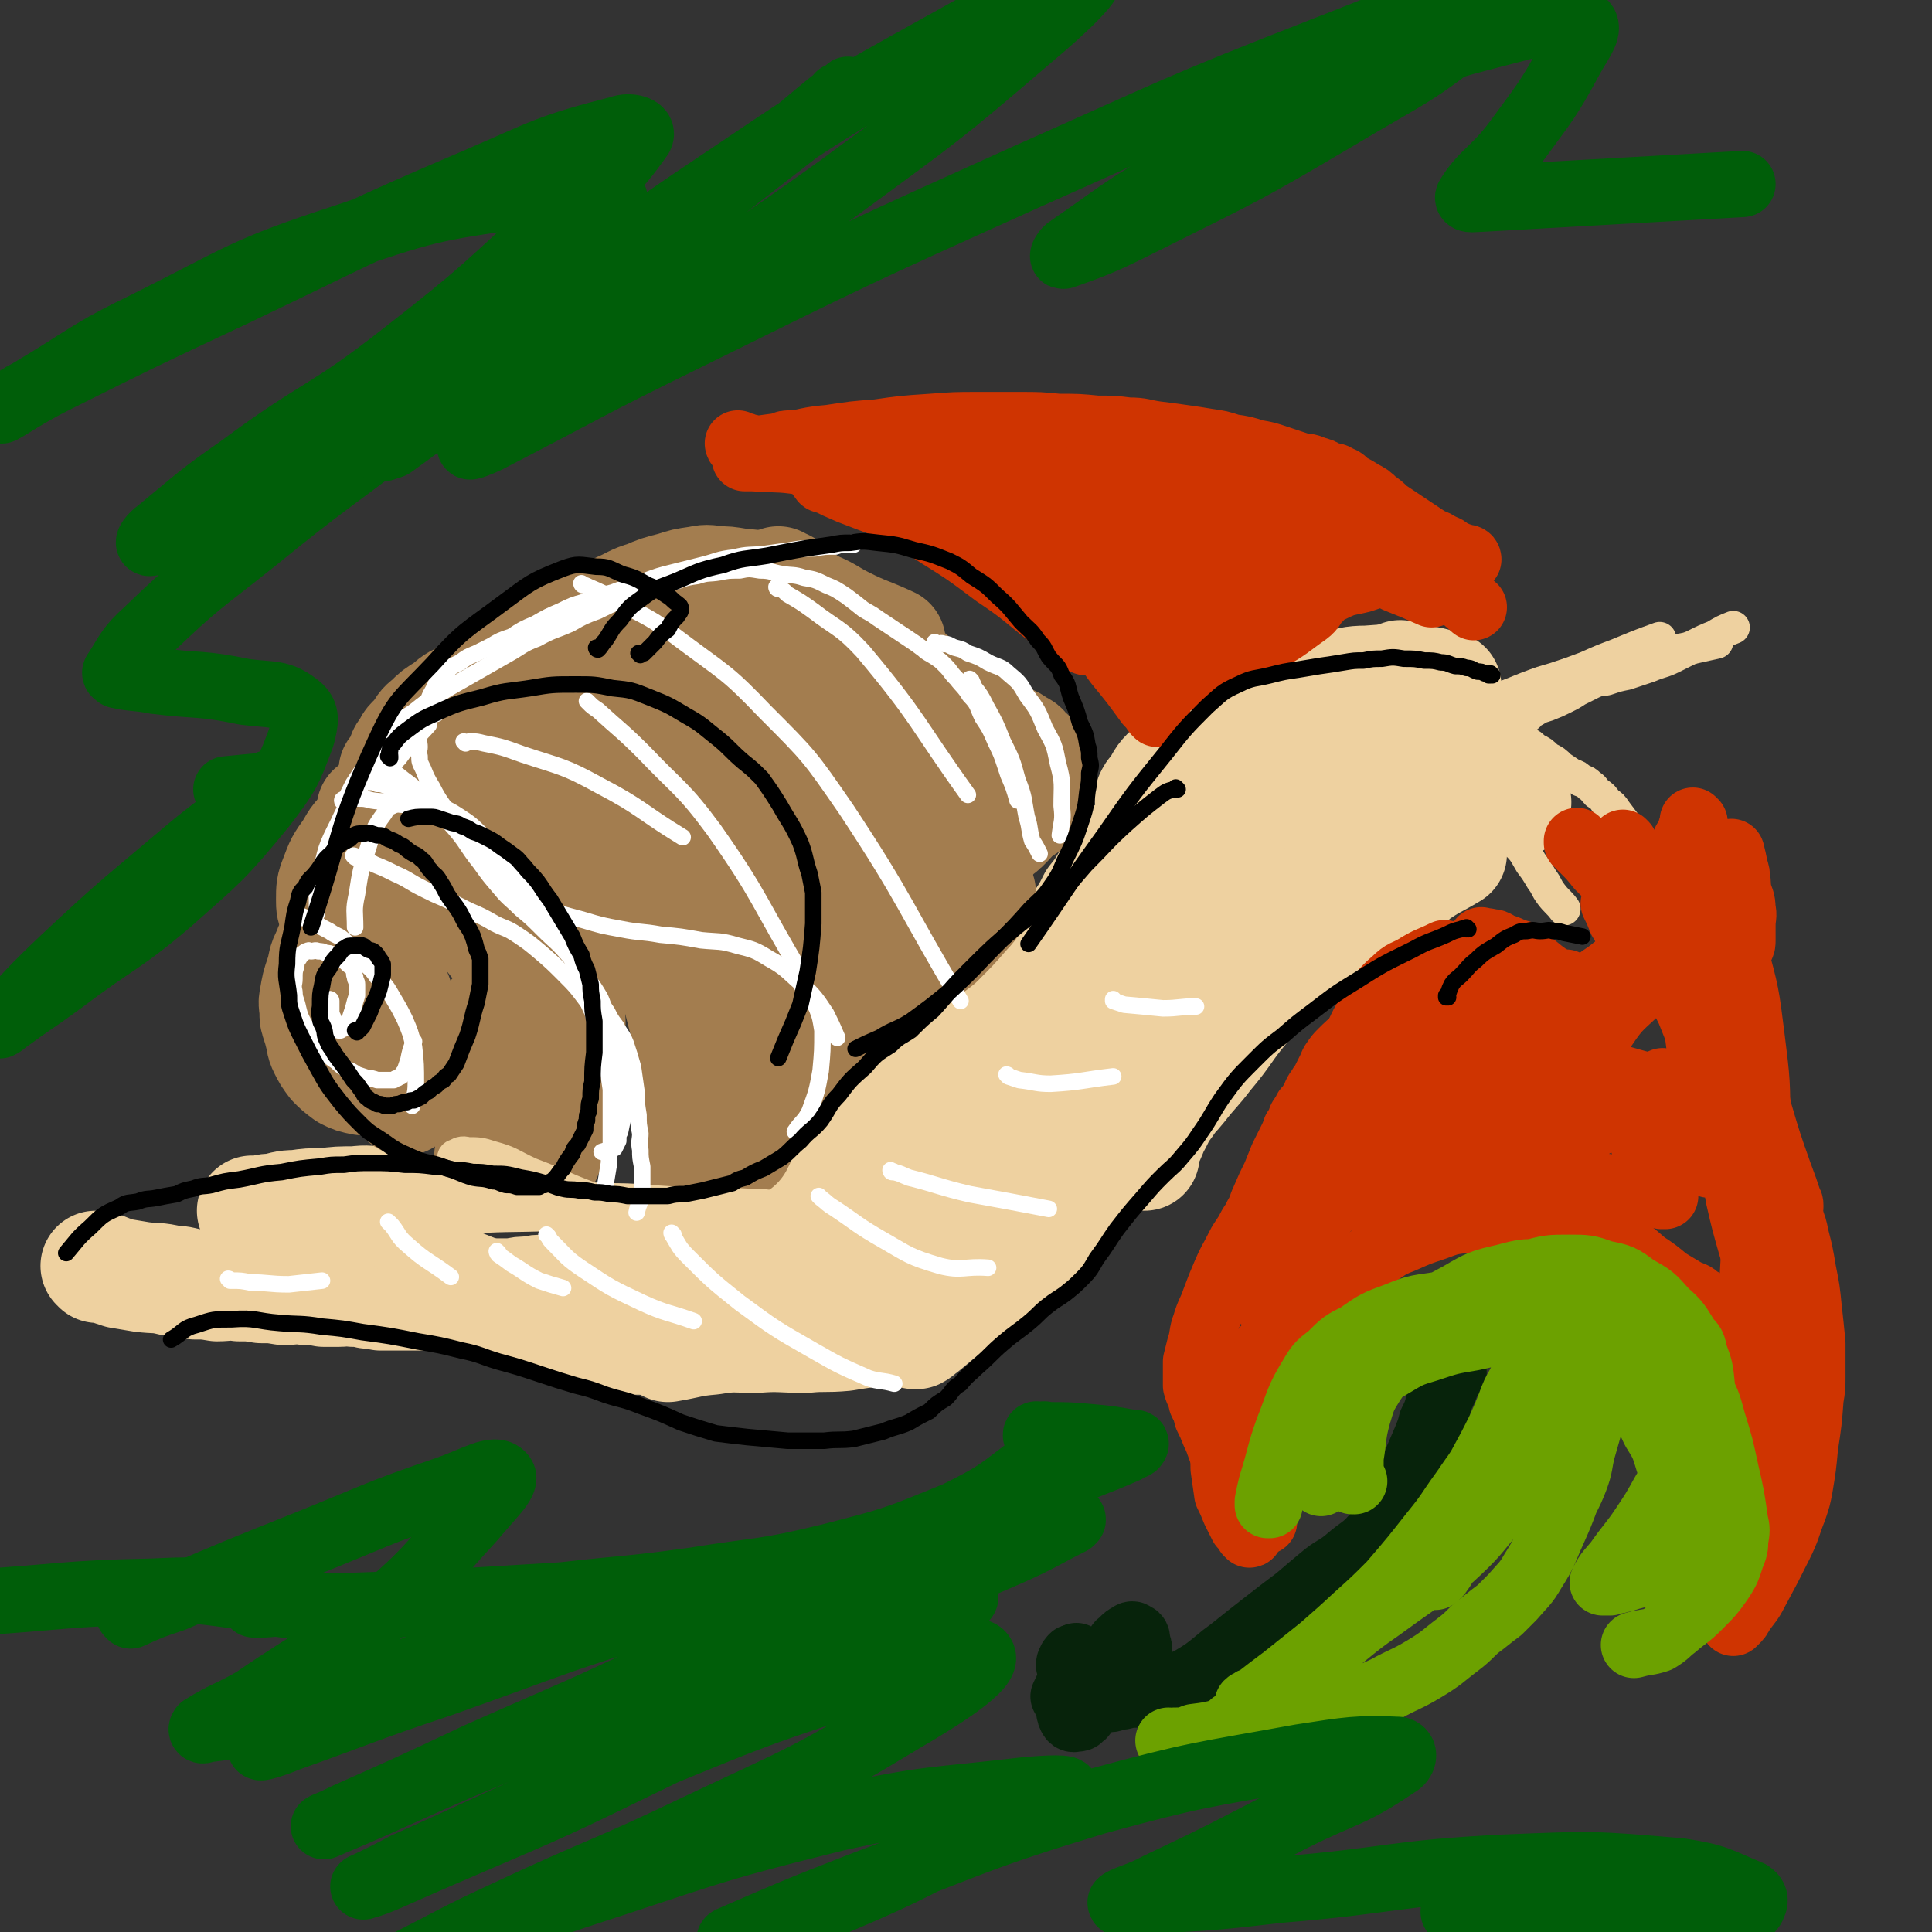 <svg viewBox='0 0 1050 1050' version='1.1' xmlns='http://www.w3.org/2000/svg' xmlns:xlink='http://www.w3.org/1999/xlink'><rect x="0" y="0" width="1050" height="1050" fill="#333333" stroke="none"/><g fill='none' stroke='#EED1A0' stroke-width='60' stroke-linecap='round' stroke-linejoin='round'><path d='M53,689c0,0 0,-1 -1,-1 0,0 1,0 1,1 0,0 0,0 0,0 0,0 0,-1 -1,-1 0,0 1,0 1,1 0,0 0,0 0,0 0,0 0,0 1,0 0,0 0,-1 1,0 2,0 2,0 4,1 3,1 3,1 6,2 6,1 6,1 12,2 8,1 8,0 16,2 6,0 6,1 13,2 6,0 6,0 12,1 6,0 6,-1 12,0 6,0 6,0 12,1 6,0 6,0 12,1 6,0 6,-1 12,0 5,0 5,0 10,1 4,0 4,0 8,0 4,0 4,-1 8,0 4,0 4,0 8,1 3,0 3,0 7,1 5,0 5,0 10,0 5,0 5,0 11,0 4,0 4,0 9,0 3,0 3,0 7,0 3,0 3,0 6,0 3,-1 3,-1 7,-1 3,-1 3,0 7,0 3,0 3,0 7,0 4,0 4,0 8,0 4,-1 4,-1 9,-1 4,-1 4,-1 9,-1 4,-1 4,-1 9,-1 4,-1 4,-1 9,-2 5,-2 5,-2 10,-3 '/><path d='M138,659c0,0 0,-1 -1,-1 0,0 1,0 1,1 0,0 0,0 0,0 0,0 -1,-1 -1,-1 0,0 1,1 2,1 1,-1 1,-1 3,-1 3,-1 3,-1 6,-1 6,-1 6,-2 13,-2 7,-1 7,-1 15,-1 8,-1 8,-1 17,-1 7,-1 7,0 15,0 '/><path d='M195,661c0,0 -1,-1 -1,-1 0,0 1,0 1,1 0,0 0,0 0,0 0,1 0,1 1,2 1,1 1,1 2,2 2,2 2,2 4,4 2,2 2,2 4,4 3,2 3,2 6,4 4,2 4,2 8,5 5,3 5,3 10,6 6,3 6,3 12,6 4,2 4,2 9,4 5,2 5,2 10,4 5,2 5,2 11,4 6,1 6,1 12,3 7,1 7,1 15,3 8,1 8,1 16,2 8,1 8,1 16,2 8,0 8,0 16,1 9,0 9,0 19,1 9,0 9,0 19,1 8,0 8,0 16,1 9,0 9,0 19,0 12,-1 12,0 25,-2 17,-4 17,-4 35,-9 21,-8 21,-9 42,-17 '/><path d='M458,711c0,0 -1,-1 -1,-1 0,0 0,0 1,1 0,0 0,0 0,0 0,0 -1,-1 -1,-1 1,0 1,0 3,0 5,-3 5,-3 11,-6 10,-6 10,-6 20,-12 12,-8 11,-8 24,-15 8,-6 9,-6 17,-11 8,-5 8,-5 14,-10 9,-7 9,-8 16,-15 9,-9 9,-9 17,-18 7,-8 7,-8 13,-15 6,-7 6,-7 11,-13 7,-9 7,-9 13,-18 7,-10 7,-10 13,-20 5,-7 5,-7 9,-13 3,-5 3,-5 6,-9 3,-4 3,-4 6,-7 4,-5 4,-5 7,-9 3,-4 3,-5 6,-8 4,-4 4,-4 7,-7 5,-5 5,-5 10,-8 11,-7 11,-7 22,-13 '/><path d='M386,704c0,0 -1,-1 -1,-1 0,0 0,0 1,1 0,0 0,0 0,0 0,0 0,0 -1,-1 0,0 0,0 0,0 -1,-1 -1,-1 0,-1 2,-3 2,-3 5,-5 9,-9 9,-10 20,-16 21,-14 22,-12 44,-25 28,-18 28,-18 55,-38 25,-21 24,-22 47,-44 20,-19 19,-21 38,-39 14,-14 15,-13 29,-25 '/><path d='M383,685c0,0 -1,-1 -1,-1 0,0 0,0 1,1 0,0 0,0 0,0 1,-2 1,-2 2,-3 3,-4 2,-4 6,-7 5,-6 5,-6 11,-11 10,-12 10,-12 20,-23 11,-15 10,-15 23,-29 7,-9 7,-9 16,-16 9,-9 10,-8 20,-16 16,-14 15,-14 32,-27 12,-10 12,-11 25,-19 7,-5 7,-4 14,-7 '/><path d='M385,683c0,0 -1,-1 -1,-1 0,0 0,0 1,1 0,0 0,0 0,0 1,-2 0,-2 2,-3 3,-4 3,-4 7,-7 5,-5 5,-6 11,-10 7,-7 8,-7 16,-13 10,-9 10,-9 21,-17 8,-7 9,-7 18,-14 5,-5 5,-6 11,-10 4,-4 4,-4 9,-7 5,-4 5,-3 11,-6 6,-4 7,-4 14,-7 7,-4 7,-4 14,-8 5,-4 5,-5 9,-9 6,-6 6,-6 11,-11 6,-6 6,-6 10,-12 5,-5 4,-5 8,-10 4,-4 4,-4 7,-8 3,-3 3,-3 5,-5 4,-4 4,-4 6,-7 4,-4 4,-4 6,-8 4,-5 3,-5 6,-10 4,-6 4,-6 7,-12 4,-5 4,-5 7,-10 3,-3 3,-3 5,-6 2,-2 2,-2 3,-4 2,-2 1,-2 2,-4 2,-2 2,-2 3,-4 2,-2 2,-2 3,-3 3,-2 3,-2 5,-4 3,-2 3,-2 5,-4 4,-3 4,-3 8,-6 5,-4 5,-4 9,-7 5,-4 5,-4 9,-7 4,-4 4,-4 8,-7 4,-3 4,-3 8,-5 6,-3 6,-3 12,-4 7,-2 7,-1 14,-2 '/><path d='M626,434c0,0 -1,-1 -1,-1 0,0 0,0 0,1 0,0 0,0 0,0 1,0 0,-1 0,-1 0,0 0,1 0,1 1,0 0,-1 0,-1 1,-2 1,-2 2,-3 4,-5 3,-6 7,-10 7,-7 7,-7 14,-13 9,-7 9,-7 18,-12 9,-5 9,-5 18,-9 11,-5 11,-5 21,-8 10,-3 10,-3 19,-5 10,-2 10,-3 19,-3 13,-1 13,-1 26,0 9,0 9,1 17,3 '/><path d='M762,368c0,0 -1,-1 -1,-1 0,0 0,0 0,1 0,0 0,0 0,0 1,0 0,-1 0,-1 0,0 0,1 0,1 1,0 1,0 2,1 3,1 3,1 5,3 6,4 6,4 11,9 7,6 7,7 13,14 6,6 6,6 11,12 5,5 5,5 9,11 7,8 6,9 12,18 '/><path d='M771,413c0,0 -1,-1 -1,-1 0,0 0,1 0,1 0,0 -1,-1 -2,0 -5,2 -5,2 -10,5 -12,6 -13,4 -24,12 -20,14 -20,14 -38,31 -18,16 -17,17 -35,35 -9,9 -9,9 -19,19 -6,6 -6,6 -12,14 -2,3 -2,4 -5,8 0,0 -1,1 -1,1 5,-3 6,-3 11,-6 24,-14 24,-13 47,-27 31,-20 31,-20 61,-40 17,-11 17,-11 33,-21 6,-4 6,-3 12,-6 3,-2 8,-4 6,-3 -5,4 -10,7 -20,14 -27,18 -27,17 -54,36 -30,20 -30,20 -60,42 -20,15 -19,16 -39,32 -9,7 -9,7 -19,15 -4,3 -4,2 -9,6 -2,1 -5,3 -4,4 3,0 6,0 11,-2 30,-14 30,-15 59,-29 '/><path d='M623,574c0,0 -1,-1 -1,-1 0,0 0,0 0,1 0,0 0,0 0,0 1,-1 2,-1 2,-1 4,-3 3,-4 6,-6 8,-7 8,-7 15,-13 10,-8 10,-9 20,-15 11,-8 12,-8 23,-13 14,-7 14,-6 28,-12 13,-6 13,-6 26,-11 8,-4 8,-4 16,-8 '/><path d='M719,511c0,0 -1,-1 -1,-1 0,0 0,0 0,1 0,0 0,0 0,0 1,-1 1,-1 1,-1 3,-2 3,-2 5,-3 6,-4 6,-4 11,-8 8,-6 8,-6 16,-11 9,-6 9,-7 18,-12 10,-7 10,-6 20,-12 '/><path d='M778,455c0,0 -1,-1 -1,-1 0,0 0,0 0,1 0,0 0,0 0,0 1,0 0,-1 0,-1 0,0 0,0 0,1 '/><path d='M619,496c0,0 -1,-1 -1,-1 0,0 1,1 0,1 0,0 0,-1 -1,0 -3,1 -3,1 -6,3 -7,3 -7,2 -15,6 -13,7 -14,6 -27,15 -21,14 -21,15 -42,32 -19,16 -19,16 -37,34 -16,16 -16,17 -30,34 -13,14 -12,14 -24,28 -6,6 -6,6 -11,12 '/><path d='M680,485c0,0 -1,-1 -1,-1 0,0 0,0 0,1 0,0 0,0 0,0 1,0 0,-1 0,-1 0,0 0,0 0,1 1,0 1,0 0,1 -2,3 -2,3 -5,7 -10,15 -10,16 -21,31 -12,17 -12,17 -26,34 -9,11 -10,10 -20,21 -12,14 -12,14 -25,30 -8,10 -8,11 -17,22 -4,4 -4,4 -9,9 -7,8 -7,7 -15,16 -7,8 -7,8 -15,17 -4,5 -4,5 -8,10 '/><path d='M497,725c0,0 -1,-1 -1,-1 0,0 0,0 1,1 0,0 0,0 0,0 0,0 -1,-1 -1,-1 0,0 1,1 2,1 2,-1 2,-2 4,-3 6,-5 6,-5 12,-10 9,-8 9,-8 17,-16 9,-9 9,-9 17,-17 8,-8 9,-7 16,-15 12,-13 12,-13 23,-26 13,-15 12,-16 24,-30 11,-13 12,-12 23,-23 '/><path d='M622,628c0,0 -1,-1 -1,-1 0,0 0,0 0,1 0,0 0,0 0,0 1,-2 1,-2 1,-4 3,-6 3,-6 5,-11 4,-7 3,-7 7,-12 4,-6 4,-5 8,-10 7,-9 8,-9 14,-17 11,-13 10,-14 20,-26 10,-12 10,-12 20,-22 6,-6 6,-6 11,-11 '/><path d='M660,556c0,0 -1,-1 -1,-1 0,0 0,0 0,1 0,0 0,0 0,0 0,0 0,0 -1,1 0,1 0,1 -1,2 -2,3 -2,3 -5,6 -6,7 -6,7 -12,15 -8,11 -7,11 -16,23 -6,8 -6,8 -13,16 -3,4 -4,4 -8,9 -3,3 -2,3 -6,7 -2,3 -3,3 -6,6 -3,3 -3,3 -6,6 -2,2 -2,2 -5,5 -2,2 -2,3 -5,6 -3,3 -3,3 -6,7 -3,3 -3,3 -6,7 -2,3 -2,3 -5,7 -2,3 -2,3 -6,6 -3,3 -3,3 -7,6 -3,2 -4,2 -8,5 -3,2 -3,2 -7,5 -2,1 -3,1 -5,3 -3,1 -3,1 -5,3 -3,1 -3,1 -6,3 -3,1 -3,1 -5,2 -3,1 -3,0 -5,2 -4,1 -3,1 -6,3 -4,1 -4,0 -7,2 -5,1 -5,1 -9,3 -5,1 -5,1 -10,2 -7,1 -7,1 -13,2 -11,1 -11,0 -21,1 -14,0 -14,-1 -27,0 -12,0 -12,-1 -24,1 -12,1 -12,2 -24,4 '/></g>
<g fill='none' stroke='#A37D4F' stroke-width='60' stroke-linecap='round' stroke-linejoin='round'><path d='M195,547c0,0 -1,-1 -1,-1 0,0 1,0 1,1 0,0 0,0 0,0 0,0 -1,-1 -1,-1 0,0 1,0 1,1 0,0 0,0 0,0 0,-1 0,-1 1,-1 0,-1 0,-1 1,-2 0,-2 0,-2 1,-4 0,-2 1,-2 1,-4 0,-2 0,-2 0,-4 0,-2 0,-2 0,-4 0,-2 -1,-2 -1,-3 -1,-1 -1,-1 -1,-2 -1,-1 0,-2 -1,-2 -1,-1 -1,-1 -2,-1 -1,-1 -1,-2 -1,-2 -1,-1 -1,0 -1,0 -1,0 -1,0 -1,0 -1,0 -2,0 -2,1 -1,2 -1,2 -1,5 -1,5 0,5 0,11 0,5 0,5 1,10 0,3 1,3 2,7 1,3 1,3 3,6 2,2 1,3 4,5 3,3 3,2 7,5 '/><path d='M187,507c0,0 -1,-1 -1,-1 0,0 1,0 1,1 0,0 0,0 0,0 0,0 0,-1 -1,-1 0,0 0,0 0,1 -1,0 -1,0 -1,1 -2,1 -2,1 -3,3 -2,3 -3,3 -4,7 -3,5 -2,6 -4,12 -2,6 -2,6 -3,12 -1,4 0,4 0,8 0,3 0,3 1,6 1,3 1,3 2,7 1,3 0,3 2,7 2,4 2,4 5,8 3,3 3,3 7,6 4,2 4,2 9,3 8,0 8,-1 16,-1 '/><path d='M213,530c0,0 -1,-1 -1,-1 0,0 1,0 1,1 0,0 0,0 0,1 0,2 0,2 1,5 1,4 2,4 3,9 2,7 2,7 3,14 1,10 2,10 2,20 0,9 -1,9 -2,19 '/><path d='M198,498c0,0 -1,-1 -1,-1 0,0 1,0 1,1 0,0 0,0 0,0 0,0 -1,-1 -1,-1 0,0 1,1 1,1 1,-1 1,-2 2,-3 2,-3 2,-3 5,-6 3,-3 3,-4 6,-6 2,-2 2,-3 5,-3 2,-1 2,-1 5,0 4,0 4,0 8,2 4,2 4,2 9,5 5,3 5,2 10,6 5,3 5,3 10,8 4,4 5,4 9,9 4,5 4,5 8,11 4,7 3,7 7,15 3,7 4,7 7,15 2,4 2,4 3,9 1,6 1,6 2,13 0,8 0,8 -1,17 -1,8 -2,8 -3,16 -1,4 -1,4 -2,8 -1,2 -2,2 -4,4 '/><path d='M231,433c0,0 -1,-1 -1,-1 0,0 1,0 1,1 0,0 0,0 0,0 0,0 0,0 1,0 2,1 2,1 4,2 4,2 5,2 9,5 8,6 8,6 15,14 8,9 7,9 15,19 5,7 6,7 11,15 5,7 6,7 10,16 5,11 5,11 9,24 2,8 2,9 4,18 1,6 1,6 1,13 0,12 0,12 -1,24 -2,12 -2,12 -4,24 -2,6 -2,6 -4,12 -2,4 -2,4 -4,9 '/><path d='M203,441c0,0 -1,-1 -1,-1 0,0 1,0 1,1 0,0 0,0 0,0 1,1 1,1 2,2 2,2 2,2 5,5 5,4 5,4 11,8 8,6 8,6 16,13 7,6 7,6 15,13 5,4 5,4 11,9 6,5 7,4 12,11 6,7 7,8 11,17 5,10 3,11 7,22 2,6 3,6 4,13 1,5 0,5 0,10 -1,9 -1,9 -3,18 -3,9 -3,9 -6,19 -3,5 -3,5 -6,11 -2,3 -2,3 -4,6 -2,2 -3,2 -5,5 -4,2 -4,2 -7,5 '/><path d='M269,553c0,0 -1,-1 -1,-1 0,0 0,0 1,1 0,0 0,0 0,0 0,0 0,0 0,1 0,1 0,1 0,2 0,2 0,2 0,5 0,5 0,5 0,11 0,9 0,9 0,18 0,6 -1,6 0,13 0,3 0,3 1,7 0,2 0,2 1,4 0,2 0,2 1,4 0,1 0,1 1,3 0,1 0,1 1,2 0,0 0,0 1,1 1,0 1,1 2,1 2,0 2,-1 4,-1 4,-2 4,-2 9,-4 '/><path d='M220,444c0,0 -1,-1 -1,-1 0,0 1,0 1,1 0,0 0,0 0,0 -1,0 -1,0 -1,0 -1,0 -1,0 -2,0 -2,0 -2,-1 -4,0 -3,0 -3,1 -5,2 -4,2 -5,1 -8,4 -6,5 -6,5 -10,12 -5,7 -5,7 -8,15 -2,5 -2,6 -2,12 0,4 0,4 2,9 2,6 3,6 6,13 '/><path d='M242,442c0,0 -1,-1 -1,-1 0,0 1,0 1,1 0,0 0,0 0,0 0,0 -1,-1 -1,-1 0,0 1,1 1,1 0,0 0,-1 0,-1 2,-5 1,-5 4,-9 4,-9 4,-10 10,-18 6,-9 5,-10 13,-17 6,-7 6,-7 14,-11 9,-6 9,-6 19,-10 9,-5 9,-4 19,-8 5,-3 5,-3 11,-5 6,-3 6,-3 13,-4 9,-3 9,-3 18,-4 8,-2 8,-1 17,-2 6,-1 6,-1 12,-1 6,-1 6,0 12,0 7,0 7,0 15,1 8,0 8,0 16,1 7,0 7,1 14,2 5,0 5,0 10,1 5,1 5,1 11,2 6,1 7,0 13,3 9,4 9,6 18,12 '/><path d='M215,420c0,0 -1,-1 -1,-1 0,0 1,0 1,1 0,0 0,0 0,0 0,0 -1,0 -1,-1 0,0 1,0 1,0 1,-2 1,-2 2,-4 2,-4 1,-5 4,-8 2,-5 3,-4 6,-8 3,-4 2,-4 6,-7 4,-4 4,-4 9,-7 4,-3 4,-4 9,-6 4,-3 4,-2 8,-4 4,-3 4,-3 8,-5 6,-5 6,-5 13,-9 8,-6 8,-5 17,-10 7,-4 7,-4 15,-8 6,-4 6,-4 13,-7 6,-3 6,-3 12,-6 7,-3 7,-4 14,-6 7,-3 7,-3 15,-5 6,-2 6,-2 13,-3 5,-1 5,-1 11,0 5,0 5,0 11,1 6,1 6,0 13,2 7,2 7,2 14,5 8,3 8,2 16,6 7,3 7,4 15,8 12,6 12,5 25,11 '/><path d='M424,317c0,0 -1,-1 -1,-1 0,0 0,1 1,1 1,0 1,0 3,1 5,3 5,4 10,8 7,6 7,6 16,12 7,5 8,5 16,11 9,6 9,5 18,12 11,9 11,9 21,19 9,10 9,10 17,21 6,7 5,7 9,15 5,8 6,8 8,17 3,6 1,7 2,14 '/><path d='M269,415c0,0 -1,-1 -1,-1 0,0 0,0 1,1 0,0 0,0 0,0 0,0 -1,-1 -1,-1 1,0 2,1 3,2 3,2 3,2 6,4 6,4 6,4 13,8 9,6 9,5 18,12 9,7 9,8 17,17 7,8 6,8 13,17 4,6 4,7 9,14 4,8 5,7 9,16 6,14 5,14 10,29 3,11 3,11 6,23 1,8 1,8 2,17 1,11 0,11 2,22 1,8 1,8 3,16 '/><path d='M334,446c0,0 -1,-1 -1,-1 0,0 0,0 1,1 0,0 0,0 0,0 0,1 0,1 1,2 1,2 2,2 4,4 2,2 1,2 4,5 2,2 3,1 5,4 3,3 2,4 5,8 3,6 3,6 7,12 3,6 4,6 6,13 3,10 2,11 5,22 '/><path d='M292,405c0,0 -1,-1 -1,-1 0,0 0,0 1,1 0,0 0,0 0,0 0,0 0,0 1,0 4,-1 4,-2 9,-1 11,1 12,0 23,4 17,5 17,5 34,13 18,8 19,8 35,20 18,14 17,15 34,32 11,12 11,12 22,25 3,4 2,5 5,10 '/><path d='M403,372c0,0 -1,-1 -1,-1 0,0 1,0 1,1 0,1 -1,1 0,3 1,10 1,10 3,20 3,23 3,23 7,46 4,27 5,27 9,54 3,23 2,23 5,46 1,13 2,13 2,27 -1,9 -2,9 -4,18 '/><path d='M400,471c0,0 -1,-1 -1,-1 0,0 1,1 1,2 -2,7 -3,7 -4,15 -5,21 -5,21 -8,42 -2,14 -2,14 -2,28 0,1 1,1 2,3 1,4 1,4 2,9 '/><path d='M430,431c0,0 -1,-1 -1,-1 0,0 0,0 1,1 0,0 0,0 0,0 0,6 0,6 0,13 -2,19 -1,19 -3,39 -2,19 -2,19 -5,39 -2,8 -2,8 -4,16 -1,2 -2,3 -2,4 -1,0 0,-1 1,-1 3,-7 2,-7 6,-13 11,-22 11,-22 24,-43 12,-22 13,-21 27,-42 '/><path d='M401,622c0,0 -1,-1 -1,-1 0,0 0,0 1,1 0,0 0,0 0,0 0,0 -1,-1 -1,-1 0,0 0,0 1,1 0,0 0,0 0,0 0,-1 0,-1 1,-2 1,-4 1,-4 3,-7 3,-6 3,-6 7,-10 5,-8 5,-8 12,-15 11,-12 11,-12 23,-23 11,-12 11,-12 23,-23 6,-6 6,-6 14,-11 5,-4 5,-3 11,-7 7,-6 7,-6 15,-12 8,-8 8,-8 15,-16 5,-5 4,-6 8,-11 '/><path d='M376,637c0,0 -1,-1 -1,-1 0,0 0,0 1,1 0,0 0,0 0,0 1,-2 1,-2 2,-3 4,-8 3,-9 8,-16 6,-12 6,-11 14,-22 8,-13 8,-13 17,-25 10,-15 10,-15 21,-28 6,-8 6,-8 14,-15 5,-5 5,-4 11,-8 6,-5 6,-5 13,-9 7,-6 7,-6 15,-12 7,-7 7,-7 15,-13 6,-6 7,-6 14,-12 4,-4 4,-4 7,-8 3,-3 3,-3 5,-5 3,-2 3,-2 5,-4 3,-2 2,-2 4,-4 2,-2 3,-2 4,-3 2,-2 2,-2 3,-3 2,-2 1,-2 2,-3 2,-2 2,-1 3,-2 2,-1 1,-1 2,-2 1,-1 2,-1 2,-1 2,-1 2,-1 2,-2 1,-1 1,-1 1,-2 1,-2 2,-2 2,-4 1,-2 1,-2 1,-4 1,-2 0,-2 0,-3 0,-2 1,-2 0,-4 0,-2 0,-2 -1,-4 0,-2 0,-2 -2,-4 0,-2 0,-2 -2,-3 -2,-3 -2,-3 -5,-4 -3,-3 -3,-2 -7,-4 -4,-3 -4,-3 -10,-5 -4,-2 -4,-2 -10,-4 -5,-2 -5,-3 -10,-4 -8,-3 -8,-2 -15,-4 -9,-2 -9,-3 -18,-4 -10,-2 -10,-2 -19,-2 -9,-1 -9,-2 -18,-1 -10,0 -11,0 -20,3 -8,2 -8,3 -15,7 '/><path d='M470,396c0,0 -1,-1 -1,-1 0,0 0,0 1,1 0,0 0,0 0,0 -1,0 -1,0 -1,0 -2,0 -2,0 -4,0 -5,-1 -5,-1 -10,-2 -8,-2 -8,-2 -15,-3 -7,-2 -7,-2 -14,-3 -4,-1 -4,-1 -7,-1 -1,0 -1,0 -2,0 0,0 0,0 0,0 2,1 2,1 4,2 16,8 16,8 33,17 22,11 23,10 46,22 9,4 10,3 19,10 3,2 2,4 4,8 1,4 1,4 2,8 '/><path d='M374,381c0,0 -1,-1 -1,-1 0,0 0,0 1,1 0,0 0,0 0,0 0,0 -1,-1 -1,-1 0,0 0,1 1,1 1,1 1,1 3,2 7,5 6,5 14,11 14,10 14,11 30,21 16,10 16,8 33,18 12,7 12,8 24,16 '/><path d='M354,380c0,0 -1,-1 -1,-1 0,0 0,1 1,1 0,0 0,-1 1,0 3,2 3,2 6,5 9,9 10,9 19,20 11,13 12,12 22,27 10,17 10,17 18,36 7,18 5,18 11,37 '/></g>
<g fill='none' stroke='#EED1A0' stroke-width='18' stroke-linecap='round' stroke-linejoin='round'><path d='M822,396c0,0 -1,-1 -1,-1 0,0 0,0 0,1 0,0 0,0 0,0 1,0 0,-1 0,-1 0,0 0,0 0,1 0,0 0,0 0,0 1,-1 1,-1 2,-1 1,-1 1,-1 2,-2 2,-2 2,-2 4,-3 3,-2 2,-3 5,-4 3,-2 4,-2 7,-3 5,-2 5,-2 9,-4 4,-2 4,-2 7,-4 4,-2 4,-2 8,-4 4,-2 4,-2 8,-4 4,-2 4,-2 7,-3 5,-2 5,-2 10,-4 6,-2 6,-3 12,-4 7,-2 7,-2 13,-3 9,-2 9,-2 18,-4 '/><path d='M808,382c0,0 -1,-1 -1,-1 0,0 0,0 0,1 0,0 0,0 0,0 1,0 0,-1 0,-1 0,0 0,0 0,1 0,0 0,0 0,0 1,0 1,0 1,0 1,-1 1,-1 2,-1 2,-1 2,-1 4,-1 3,-1 3,-1 6,-2 5,-2 5,-2 10,-4 8,-3 8,-3 15,-5 9,-3 9,-3 17,-6 9,-4 9,-4 17,-7 12,-5 12,-5 23,-9 '/><path d='M801,386c0,0 -1,-1 -1,-1 0,0 0,0 0,1 0,0 0,0 0,0 1,0 -1,-1 0,-1 0,0 1,1 2,1 3,-1 3,-2 5,-2 5,-2 5,-1 9,-2 5,-1 5,-1 10,-2 6,-2 6,-2 12,-3 7,-2 7,-2 13,-3 6,-2 6,-2 11,-3 6,-2 6,-1 11,-2 6,-2 6,-2 11,-3 6,-2 6,-2 12,-4 7,-3 7,-2 13,-5 6,-3 6,-3 12,-6 6,-3 6,-3 11,-5 5,-3 5,-3 10,-5 '/><path d='M829,403c0,0 -1,-1 -1,-1 0,0 0,0 0,1 0,0 0,0 0,0 1,0 0,-1 0,-1 0,0 0,0 0,1 0,0 0,0 0,0 1,0 -1,-1 0,-1 0,0 1,1 2,2 2,1 2,1 4,3 4,2 4,2 7,5 4,2 4,2 7,5 3,2 3,2 6,4 3,1 3,1 5,3 3,1 3,1 5,3 2,1 2,2 4,4 3,2 3,2 5,5 3,2 3,2 5,5 3,4 3,4 6,8 '/><path d='M797,433c0,0 -1,-1 -1,-1 0,0 0,0 0,1 0,0 0,0 0,0 1,0 0,-1 0,-1 0,0 0,1 0,1 1,0 1,0 1,0 1,0 1,0 2,1 2,1 2,1 3,2 3,2 3,2 5,4 3,2 3,1 5,4 3,3 3,3 6,7 4,4 4,3 7,8 4,4 4,5 7,10 3,4 3,4 6,9 3,4 2,4 5,8 3,4 4,4 7,8 '/><path d='M243,676c0,0 -1,-1 -1,-1 0,0 1,0 1,1 0,0 0,0 0,0 -1,-1 -1,-1 -2,-2 -3,-2 -3,-2 -5,-4 -2,-2 -2,-2 -4,-3 -1,-1 -1,-1 -2,-2 0,-1 0,-1 0,-1 0,-1 0,0 1,0 9,-1 9,-2 18,-2 26,-2 26,-1 52,-2 28,-1 28,-1 57,-2 16,-1 16,-1 32,-1 11,-1 11,0 22,0 7,0 7,0 15,0 3,0 3,0 7,0 1,0 1,0 2,0 0,0 -1,0 -1,0 -3,0 -3,0 -6,0 -11,-1 -11,-2 -22,-2 -19,-1 -19,-1 -37,-1 -21,-1 -21,-2 -41,-2 -16,-1 -16,-1 -31,-1 -13,-1 -13,-1 -25,-1 -11,-1 -11,0 -21,-1 -5,-1 -5,-1 -9,-2 -3,-1 -3,-1 -5,-1 -1,-1 -3,-1 -2,-1 0,0 2,0 4,1 14,4 14,4 28,8 30,7 30,7 61,14 30,6 30,6 61,11 21,3 21,3 42,6 10,1 10,0 20,2 3,0 3,0 7,1 1,0 1,0 3,1 0,0 1,0 1,1 -2,0 -3,1 -5,1 -16,-2 -16,-2 -31,-5 -29,-8 -29,-8 -57,-17 -26,-9 -25,-9 -50,-18 -16,-6 -16,-7 -32,-13 -11,-5 -10,-6 -21,-9 -6,-2 -7,-2 -13,-2 -3,-1 -4,0 -6,1 -1,0 -2,1 -1,2 2,2 3,3 7,5 20,9 20,9 41,17 30,10 31,9 62,18 16,4 16,3 32,8 5,1 5,2 10,4 3,1 3,0 7,2 0,0 1,0 1,1 -1,0 -1,0 -2,0 -11,-3 -11,-3 -21,-5 -20,-6 -20,-6 -40,-11 -12,-4 -12,-4 -24,-7 -2,-1 -2,0 -3,0 -1,0 -2,-1 -1,0 1,1 2,2 5,4 18,11 17,13 37,23 26,13 26,13 54,23 12,4 13,2 26,5 3,0 3,0 6,1 1,0 2,0 2,0 -1,0 -2,0 -3,0 -14,-1 -14,-1 -28,-2 -26,-3 -26,-2 -51,-5 -18,-2 -18,-2 -36,-5 -8,-2 -8,-3 -16,-4 -4,-1 -4,-1 -7,-1 -1,-1 -2,-1 -2,0 -1,0 -1,0 0,1 6,3 6,3 13,6 20,8 20,8 40,16 19,7 19,7 39,14 10,3 11,2 22,5 '/><path d='M165,670c0,0 0,-1 -1,-1 0,0 1,0 1,1 0,0 0,0 0,0 0,0 0,-1 -1,-1 0,0 1,0 1,1 0,0 0,0 0,0 0,0 0,0 1,1 2,1 2,1 4,3 3,2 3,2 7,5 5,3 5,4 10,8 4,3 4,3 8,6 4,3 4,3 8,6 4,3 4,3 9,6 3,2 3,2 7,4 4,1 4,1 9,3 5,1 5,2 10,4 5,2 5,1 10,4 5,2 5,2 10,5 5,2 5,1 10,4 6,2 6,3 12,6 6,2 6,2 12,5 5,1 5,1 11,3 4,1 4,2 8,3 4,1 4,0 9,1 4,0 4,0 9,1 4,0 4,0 9,1 5,0 5,0 10,0 5,-1 5,-1 10,-1 5,-1 5,0 10,0 4,-1 4,-1 9,-1 4,-1 4,0 8,0 4,-1 4,-1 8,-1 4,-1 4,-1 9,-1 4,-1 4,-1 9,-2 3,-1 3,-2 6,-2 3,-1 3,-1 7,-1 5,-1 5,-1 10,-2 6,-2 6,-2 12,-3 5,-2 5,-1 10,-2 5,-1 5,-1 10,-2 5,-2 5,-2 10,-3 6,-2 6,-2 13,-3 8,-2 8,-2 17,-4 11,-3 11,-3 21,-6 10,-3 9,-4 18,-7 '/></g>
<g fill='none' stroke='#FFFFFF' stroke-width='9' stroke-linecap='round' stroke-linejoin='round'><path d='M180,544c0,0 -1,-1 -1,-1 0,0 1,0 1,1 0,0 0,0 0,0 0,0 0,0 0,1 0,0 0,0 0,1 0,1 0,1 0,3 0,2 0,2 1,4 0,1 0,1 1,2 0,1 0,1 1,2 0,1 0,1 1,2 0,0 0,0 0,1 0,0 0,0 1,0 1,-1 1,-1 2,-1 2,-3 2,-3 3,-5 1,-3 1,-3 2,-6 1,-4 1,-4 2,-7 0,-3 0,-3 0,-6 0,-2 -1,-2 -1,-4 -1,-2 0,-3 -1,-4 -1,-2 -2,-2 -3,-3 -1,-1 -1,-1 -2,-2 -2,-1 -2,-2 -3,-2 -2,-1 -2,-1 -3,-1 -2,-1 -2,-1 -4,-1 -2,-1 -2,-1 -4,-1 -2,-1 -2,0 -4,0 -1,0 -1,-1 -2,0 -1,0 -1,0 -2,1 -1,1 -1,0 -2,2 -1,2 -2,2 -2,5 -1,3 -1,3 -1,7 0,3 -1,3 0,7 0,4 1,4 2,9 1,4 1,4 3,8 2,3 2,3 4,7 2,3 1,3 4,6 2,2 2,2 5,4 2,2 2,2 5,4 2,2 2,2 5,4 3,1 3,1 6,3 3,1 3,1 6,2 2,0 2,0 5,1 2,0 2,0 5,0 2,0 2,0 4,0 1,-1 1,-1 2,-1 1,-1 1,-1 2,-1 1,-2 1,-2 2,-3 1,-3 1,-3 2,-6 1,-5 1,-5 3,-10 '/><path d='M165,499c0,0 0,-1 -1,-1 0,0 1,0 1,1 0,0 0,0 0,0 0,0 -1,-1 -1,-1 0,0 1,0 2,1 1,0 1,0 2,1 2,1 2,1 4,2 3,2 3,2 7,4 4,3 5,2 9,6 4,4 4,4 8,9 4,5 5,4 9,10 5,5 5,5 9,12 3,5 3,5 6,11 3,7 3,7 5,15 1,9 1,10 1,20 0,6 -1,6 -2,12 '/><path d='M201,425c0,0 -1,-1 -1,-1 0,0 1,0 1,1 0,0 0,0 0,0 0,0 -1,-1 -1,-1 0,0 1,0 2,1 1,0 1,0 3,1 2,0 2,0 5,1 3,1 3,0 7,2 4,1 4,2 9,4 5,2 5,1 11,4 6,3 7,3 13,7 6,4 6,4 12,10 5,5 5,6 10,12 4,5 3,5 8,11 3,4 4,4 8,9 3,4 3,3 7,8 3,4 4,4 7,10 4,6 4,6 7,13 3,7 3,7 6,15 2,5 2,5 4,10 1,4 1,4 3,8 1,4 1,4 3,9 1,4 2,4 3,9 1,5 1,5 2,11 1,6 1,6 2,13 0,6 0,6 0,13 0,5 0,5 0,10 0,4 0,4 0,8 -1,4 -1,4 -1,9 -1,6 -1,6 -2,12 '/><path d='M205,411c0,0 -1,-1 -1,-1 0,0 1,0 1,1 0,0 0,0 0,0 0,0 0,0 1,1 1,1 1,1 3,3 3,3 3,3 7,6 6,5 6,4 12,10 9,8 9,8 18,18 8,9 7,10 15,20 5,7 5,7 11,14 5,6 5,5 11,11 6,5 6,5 12,11 7,7 7,6 14,14 6,6 5,7 11,14 3,4 3,4 6,9 2,4 1,4 4,8 2,4 2,4 5,8 2,4 3,4 5,9 2,6 2,6 4,13 1,7 1,7 2,14 0,6 0,6 1,12 0,5 0,5 1,10 0,4 -1,4 0,9 0,4 0,4 1,9 0,4 0,4 0,8 0,3 0,3 0,7 -1,5 -2,5 -3,10 '/><path d='M209,425c0,0 -1,-1 -1,-1 0,0 1,0 1,1 0,0 0,0 0,0 0,0 -1,0 -1,-1 0,-1 1,-1 2,-2 3,-5 3,-6 7,-10 7,-10 8,-9 16,-18 '/><path d='M187,436c0,0 -1,-1 -1,-1 0,0 1,0 1,1 0,0 0,0 0,0 0,0 -1,-1 -1,-1 0,0 1,0 1,1 0,0 0,0 0,0 0,0 -1,0 -1,-1 0,-1 1,0 2,-1 2,-4 2,-4 4,-8 4,-6 4,-6 8,-12 4,-6 4,-6 8,-11 4,-5 3,-5 8,-9 4,-5 5,-4 10,-8 5,-4 5,-4 10,-7 6,-4 6,-4 13,-8 7,-4 7,-4 14,-8 7,-4 7,-4 14,-8 7,-4 7,-5 15,-8 9,-5 9,-4 18,-8 7,-4 7,-4 15,-7 6,-3 6,-3 13,-6 6,-3 6,-3 12,-5 7,-3 7,-2 14,-4 7,-2 7,-3 15,-4 6,-2 6,-1 12,-2 5,-1 5,-1 11,-1 5,-1 5,-1 11,0 6,0 6,1 12,2 6,1 6,0 12,2 6,1 6,1 12,4 5,2 5,2 11,6 4,3 4,3 9,7 3,2 4,2 8,5 3,2 3,2 6,4 3,2 3,2 6,4 3,2 3,2 6,4 3,2 3,2 7,5 2,2 3,2 6,4 3,2 3,2 6,5 3,3 2,3 6,7 3,4 4,4 7,9 5,5 4,6 7,12 4,6 4,6 7,13 4,8 4,9 7,18 3,7 3,7 5,14 '/><path d='M528,370c0,0 -1,-1 -1,-1 0,0 0,0 0,1 0,0 0,0 0,0 1,1 2,1 2,3 4,5 4,5 7,11 5,9 5,9 9,19 5,10 5,10 8,21 4,10 3,10 5,20 2,6 1,6 3,13 2,3 2,3 4,7 '/><path d='M509,350c0,0 -1,-1 -1,-1 0,0 0,0 1,1 0,0 0,0 0,0 0,0 -1,-1 -1,-1 0,0 1,1 2,1 1,0 1,-1 3,0 3,0 3,1 6,2 4,1 4,1 7,3 6,2 6,2 11,5 6,3 7,2 11,6 6,5 6,5 10,12 6,8 6,8 10,18 5,9 5,9 7,19 3,11 2,11 2,23 1,8 0,8 -1,16 '/><path d='M464,296c0,0 -1,-1 -1,-1 0,0 0,1 1,1 0,0 0,0 0,0 0,0 -1,-1 -1,-1 0,0 1,1 1,1 -1,0 -1,0 -1,0 -2,0 -2,0 -3,0 -3,0 -3,0 -6,1 -6,0 -6,0 -11,1 -7,0 -7,0 -13,1 -7,1 -7,1 -14,2 -9,1 -9,0 -17,2 -9,1 -9,2 -17,4 -8,2 -8,2 -16,4 -8,2 -8,2 -16,5 -9,3 -9,3 -17,6 -8,2 -8,2 -15,5 -7,2 -7,2 -13,5 -7,3 -7,3 -14,7 -7,3 -7,3 -13,7 -6,2 -6,2 -11,5 -4,2 -4,2 -8,4 -5,2 -5,2 -9,5 -4,2 -5,2 -8,6 -4,3 -4,3 -6,8 -3,5 -3,6 -5,12 -2,7 -2,7 -3,14 -1,3 0,3 0,6 0,2 -1,2 0,5 0,3 0,3 2,7 2,5 2,5 5,10 4,8 5,8 10,16 6,9 5,9 12,18 5,7 5,7 11,13 4,5 4,5 10,9 8,5 8,5 17,9 10,4 11,4 22,7 10,3 10,3 21,5 10,2 10,1 21,3 11,1 11,1 22,3 10,1 10,0 20,3 8,2 9,2 17,7 9,5 9,6 18,14 7,7 7,7 13,16 3,6 3,6 6,13 '/><path d='M437,537c0,0 -1,-1 -1,-1 0,0 0,0 1,1 0,0 0,0 0,0 0,0 -1,-1 -1,-1 0,0 1,1 2,2 1,1 1,1 2,3 2,3 2,3 4,7 2,5 2,6 3,12 0,11 0,11 -1,22 -2,11 -2,11 -6,22 -3,6 -4,5 -8,11 '/><path d='M253,404c0,0 -1,-1 -1,-1 0,0 1,0 1,1 0,0 0,0 0,0 1,-1 1,-1 3,-1 3,0 3,0 7,1 10,2 10,2 21,6 21,7 22,6 42,17 23,12 22,14 45,28 '/><path d='M317,318c0,0 -1,-1 -1,-1 0,0 0,1 1,1 1,0 1,0 3,1 7,3 7,3 14,7 18,10 19,9 36,22 24,18 25,17 46,39 24,24 24,24 44,53 33,50 31,52 62,104 '/><path d='M423,320c0,0 -1,-1 -1,-1 0,0 0,1 1,1 0,0 0,-1 1,0 2,1 2,1 4,3 7,4 7,4 14,9 13,10 15,9 27,22 31,37 29,39 57,78 '/><path d='M320,382c0,0 -1,-1 -1,-1 0,0 0,0 1,1 2,2 2,2 5,4 12,11 13,11 25,23 19,20 21,19 38,42 26,37 24,39 48,79 '/><path d='M193,466c0,0 -1,-1 -1,-1 0,0 1,0 1,1 0,0 0,0 0,0 0,0 -1,-1 -1,-1 0,0 1,0 2,1 1,0 1,0 3,1 3,1 3,1 7,3 5,2 5,2 11,5 7,3 7,4 15,8 6,3 6,3 13,6 6,3 6,3 12,6 7,3 7,3 14,7 6,3 6,2 12,6 6,4 6,4 12,9 7,6 7,6 14,13 6,6 6,6 12,14 3,4 3,5 7,10 2,4 2,3 5,8 2,4 2,4 4,9 2,5 2,5 4,11 1,6 1,6 1,13 0,5 -1,5 -1,11 -1,4 -1,4 -2,9 -1,2 -1,2 -1,5 -1,2 -1,2 -2,4 -3,1 -4,1 -7,2 '/><path d='M193,434c0,0 -1,-1 -1,-1 0,0 1,0 1,1 0,0 0,0 0,0 0,0 -1,-1 -1,-1 1,0 2,0 3,1 3,0 3,0 7,1 6,1 6,0 13,2 9,1 10,0 19,4 11,4 11,4 21,11 10,7 9,8 19,17 9,8 9,8 18,17 9,10 10,9 17,21 8,15 6,16 13,33 '/><path d='M236,437c0,0 -1,-1 -1,-1 0,0 1,0 1,1 0,0 0,0 0,0 0,0 -1,-1 -1,-1 0,0 1,0 1,1 0,0 0,0 0,0 -1,-1 -1,-1 -1,-1 -1,-1 -1,-1 -1,-1 -1,-1 -1,0 -2,0 -2,-1 -2,-1 -3,-1 -2,-1 -2,-1 -4,0 -3,0 -3,0 -5,1 -3,0 -3,0 -5,2 -3,2 -4,1 -6,5 -6,8 -6,9 -9,19 -4,12 -4,12 -6,25 -2,9 -1,9 -1,18 '/><path d='M237,388c0,0 -1,-1 -1,-1 0,0 1,0 1,1 0,0 0,0 0,0 -1,0 -1,0 -1,0 -1,0 -1,0 -2,1 -3,2 -4,1 -6,4 -4,3 -4,4 -8,8 -4,4 -4,4 -7,8 -4,4 -4,4 -7,8 -5,4 -5,4 -9,9 -7,10 -8,10 -13,21 -7,14 -7,14 -10,30 -3,9 -1,10 -2,20 '/><path d='M125,696c0,0 0,-1 -1,-1 0,0 1,0 1,1 0,0 0,0 1,0 5,0 5,0 10,1 10,0 10,1 21,1 9,-1 9,-1 18,-2 '/><path d='M212,665c0,0 -1,-1 -1,-1 0,0 1,1 2,2 4,5 3,6 9,11 10,9 11,8 23,17 '/><path d='M271,681c0,0 -1,-1 -1,-1 0,0 0,1 1,2 3,2 3,2 7,5 7,4 7,5 15,9 6,2 6,2 13,4 '/><path d='M298,672c0,0 -1,-1 -1,-1 0,0 0,0 1,1 1,2 1,2 3,4 7,7 7,8 16,14 15,10 15,10 32,18 13,6 14,5 28,10 '/><path d='M366,671c0,0 -1,-1 -1,-1 0,0 0,1 1,2 3,5 3,6 8,11 13,13 13,13 28,25 19,14 19,14 40,26 14,8 14,8 30,15 6,2 7,1 14,3 '/><path d='M446,651c0,0 -1,-1 -1,-1 0,0 0,0 1,1 4,3 3,3 8,6 12,8 12,9 26,17 14,8 14,9 31,14 12,3 13,0 26,1 '/><path d='M485,637c0,0 -1,-1 -1,-1 0,0 0,1 1,1 0,0 0,-1 1,0 4,1 3,1 8,3 16,4 16,5 33,9 22,4 22,4 43,8 '/><path d='M548,585c0,0 -1,-1 -1,-1 0,0 1,0 1,1 3,1 3,1 6,2 9,1 9,2 17,2 17,-1 17,-2 34,-4 '/><path d='M606,544c0,0 -1,-1 -1,-1 0,0 0,1 0,1 3,1 3,1 6,2 11,1 11,1 21,2 9,0 9,-1 18,-1 '/></g>
<g fill='none' stroke='#CF3401' stroke-width='36' stroke-linecap='round' stroke-linejoin='round'><path d='M680,831c0,0 -1,-1 -1,-1 0,0 0,0 0,1 0,0 0,0 0,0 0,0 0,0 0,1 0,0 0,0 0,1 0,0 0,0 0,1 0,0 0,0 0,0 1,0 0,-1 0,-1 0,0 0,1 0,1 0,-1 0,-1 -1,-1 -1,-2 -1,-2 -3,-4 -2,-4 -2,-4 -4,-8 -2,-5 -2,-5 -4,-9 -1,-7 -1,-7 -2,-14 0,-10 -1,-10 0,-19 1,-9 2,-9 4,-17 3,-8 2,-8 6,-14 4,-6 5,-6 9,-11 7,-8 7,-8 14,-15 8,-8 9,-8 17,-15 8,-7 8,-7 15,-12 8,-7 8,-7 16,-12 8,-5 8,-6 16,-9 9,-4 9,-4 18,-7 8,-3 8,-3 16,-4 8,-2 8,-2 15,-2 9,-1 9,-2 17,-1 8,0 8,0 16,2 8,1 8,1 15,4 7,2 7,2 13,6 6,3 6,3 11,7 6,3 6,4 11,8 6,4 6,4 12,9 5,3 5,3 10,6 4,2 4,1 7,4 4,2 4,2 7,6 3,2 3,2 6,6 4,3 4,3 7,8 4,5 3,5 6,11 3,6 3,5 6,12 2,4 2,5 4,10 2,3 2,3 3,7 1,3 1,3 2,7 2,4 2,4 3,9 1,5 1,5 1,11 1,6 1,6 1,13 0,5 0,5 -1,11 0,5 0,5 -1,10 -1,4 -1,4 -3,8 -1,3 -1,3 -3,7 -2,4 -2,4 -4,8 -2,4 -2,4 -5,9 -2,3 -2,4 -4,8 -1,3 -1,3 -3,6 -1,2 -1,1 -2,4 -1,1 -1,1 -1,3 0,0 0,0 0,1 0,0 0,1 0,1 0,0 1,-1 1,-1 2,-2 2,-2 3,-4 4,-6 5,-6 8,-12 7,-13 7,-13 13,-25 5,-10 4,-10 8,-20 2,-6 2,-6 3,-11 2,-12 2,-12 3,-23 2,-13 2,-13 3,-26 1,-6 1,-6 1,-12 0,-4 0,-4 0,-7 0,-6 0,-6 0,-11 -1,-10 -1,-10 -2,-19 -1,-10 -1,-10 -3,-20 -1,-6 -1,-6 -2,-11 -1,-4 -1,-4 -2,-8 -1,-5 -1,-5 -3,-10 -3,-8 -3,-8 -6,-16 -3,-10 -3,-10 -7,-19 -3,-7 -3,-7 -6,-13 -2,-5 -2,-6 -5,-10 -2,-4 -3,-4 -5,-7 -3,-4 -2,-4 -5,-8 -3,-5 -3,-5 -6,-10 -3,-6 -3,-6 -6,-11 -2,-5 -3,-5 -5,-9 -2,-5 -2,-5 -4,-10 -2,-4 -2,-4 -4,-8 -1,-3 -1,-3 -2,-6 -1,-3 -1,-3 -3,-6 -1,-2 -1,-2 -2,-4 -1,-2 0,-2 -1,-4 -1,-2 -1,-2 -2,-4 -1,-2 -1,-2 -2,-4 -1,-3 0,-3 -1,-5 -1,-3 -1,-3 -2,-6 -1,-3 -1,-3 -1,-5 0,-2 0,-2 0,-4 0,-2 -1,-2 -1,-4 0,-2 0,-2 0,-3 0,-1 0,-1 0,-2 0,-2 0,-2 0,-3 0,-1 0,-1 0,-1 0,-1 0,-1 0,-1 2,-1 2,-1 4,-1 '/><path d='M687,827c0,0 -1,-1 -1,-1 0,0 0,0 0,1 0,0 0,0 0,0 1,0 0,-1 0,-1 0,0 0,0 0,1 0,0 0,0 0,0 0,-1 0,-1 -1,-2 0,-3 0,-3 -1,-5 -1,-3 -1,-3 -3,-5 -2,-3 -2,-4 -4,-6 -3,-5 -3,-4 -6,-8 -3,-5 -3,-5 -6,-10 -3,-6 -2,-6 -5,-12 -2,-5 -2,-5 -4,-9 -1,-4 -1,-4 -3,-8 -1,-5 -2,-5 -3,-9 0,-4 0,-4 0,-7 0,-3 0,-3 0,-6 1,-4 1,-4 2,-8 2,-6 1,-7 3,-12 2,-7 3,-7 5,-13 3,-8 3,-8 6,-15 3,-7 3,-6 6,-12 2,-4 2,-4 4,-7 2,-3 2,-3 3,-5 2,-4 3,-4 4,-7 3,-5 2,-5 4,-9 3,-7 3,-7 6,-13 2,-5 2,-5 4,-10 2,-4 2,-4 4,-8 2,-4 2,-4 3,-7 2,-3 2,-3 3,-6 2,-3 2,-3 3,-5 2,-2 2,-2 3,-4 2,-2 1,-2 2,-4 1,-2 1,-2 2,-3 1,-2 1,-2 2,-3 1,-2 1,-2 2,-4 1,-2 1,-2 2,-4 1,-2 1,-3 2,-4 2,-3 2,-3 4,-5 4,-4 4,-4 8,-7 '/><path d='M690,709c0,0 -1,-1 -1,-1 0,0 0,0 0,1 0,0 0,0 0,0 1,-4 1,-5 2,-8 4,-12 4,-12 9,-22 9,-18 9,-18 19,-34 10,-16 10,-16 21,-30 5,-7 5,-7 11,-12 2,-2 3,-2 5,-3 1,-1 2,-3 2,-2 1,0 1,2 0,4 -6,11 -7,11 -15,23 -10,14 -10,14 -21,29 -3,5 -4,6 -7,10 0,0 1,-1 1,-1 8,-10 8,-10 16,-19 19,-23 19,-23 38,-45 14,-16 14,-16 28,-31 2,-2 4,-4 4,-4 0,0 -2,2 -4,4 -18,20 -18,20 -36,40 -23,25 -23,25 -47,51 -5,6 -8,7 -12,12 0,0 2,-1 3,-2 10,-11 9,-11 18,-21 23,-26 23,-25 45,-50 17,-20 17,-20 34,-39 4,-5 7,-8 8,-8 1,-1 -2,3 -5,7 -17,21 -16,22 -34,42 -22,24 -22,24 -46,47 -5,4 -7,5 -11,8 0,0 1,-1 2,-2 10,-14 10,-14 20,-27 19,-25 20,-25 39,-49 9,-11 9,-11 17,-21 0,0 0,0 0,0 -4,2 -4,1 -8,4 -17,10 -17,11 -34,22 -11,7 -12,7 -23,15 0,0 1,0 1,0 1,-1 0,-2 1,-2 6,-6 7,-5 12,-10 9,-9 8,-9 16,-18 5,-6 5,-6 10,-11 1,-1 1,-2 1,-2 1,-1 2,0 1,0 0,0 -1,0 -3,1 -3,1 -3,2 -7,4 -3,1 -3,1 -6,3 0,0 -1,1 -1,1 1,-1 2,-1 4,-2 9,-4 9,-4 17,-7 '/><path d='M740,586c0,0 -1,-1 -1,-1 0,0 0,0 0,1 0,0 0,0 0,0 1,0 0,-1 0,-1 0,0 0,1 0,1 0,-1 0,-1 0,-1 2,-2 2,-2 3,-4 5,-8 5,-8 10,-15 10,-12 9,-13 20,-23 9,-9 10,-9 20,-15 10,-6 10,-5 20,-9 '/><path d='M730,585c0,0 -1,-1 -1,-1 0,0 0,0 0,1 0,0 0,0 0,0 1,0 0,-1 0,-1 0,0 0,1 0,1 1,-1 0,-2 0,-3 2,-6 3,-6 5,-11 6,-12 5,-12 12,-23 5,-8 5,-9 12,-15 5,-5 6,-4 11,-7 8,-5 8,-4 16,-8 '/><path d='M740,565c0,0 -1,-1 -1,-1 0,0 0,0 0,1 0,0 0,0 0,0 1,-1 1,-1 2,-2 3,-3 3,-3 6,-5 5,-5 5,-5 10,-10 6,-6 6,-6 12,-11 6,-5 7,-4 13,-8 6,-3 6,-4 11,-6 5,-2 5,-2 9,-3 5,-2 5,-3 10,-3 7,-1 7,0 14,1 '/><path d='M808,515c0,0 -1,-1 -1,-1 0,0 0,0 0,1 0,0 0,0 0,0 1,0 0,-1 0,-1 0,0 0,0 0,1 0,0 0,0 0,0 1,0 1,-1 2,0 2,0 2,0 3,2 5,4 5,5 9,10 7,8 7,8 13,16 6,7 6,7 12,14 5,4 6,3 11,8 4,3 4,3 8,7 '/><path d='M852,535c0,0 -1,-1 -1,-1 0,0 0,0 0,1 0,0 0,0 0,0 1,0 -1,-1 0,-1 0,0 1,1 2,2 2,0 2,0 4,1 3,0 3,0 6,0 4,-1 4,-1 8,-2 4,-2 4,-2 8,-4 3,-2 3,-2 5,-4 2,-2 2,-2 3,-3 1,-1 1,-1 2,-2 1,-1 1,-1 1,-2 0,-1 0,-1 0,-1 0,-1 0,-1 0,-2 -1,-2 -1,-2 -2,-4 -2,-4 -2,-4 -4,-7 -1,-3 -1,-3 -3,-6 -2,-5 -2,-5 -4,-9 '/><path d='M883,459c0,0 -1,-1 -1,-1 0,0 0,0 0,1 0,0 0,0 0,0 1,0 0,-1 0,-1 0,0 0,0 0,1 0,0 0,0 0,0 0,0 0,0 0,1 1,1 1,0 2,2 2,3 1,4 3,7 3,4 3,3 6,7 '/><path d='M858,458c0,0 -1,-1 -1,-1 0,0 0,0 0,1 0,0 0,0 0,0 1,0 0,-1 0,-1 0,0 0,0 0,1 2,2 2,2 4,4 4,4 4,4 8,9 5,5 5,5 10,10 '/><path d='M806,512c0,0 -1,-1 -1,-1 0,0 0,0 0,1 0,0 0,0 0,0 1,0 1,0 1,0 2,0 2,-1 3,0 3,0 3,0 6,2 6,2 6,2 11,6 9,5 8,6 17,12 7,4 7,5 15,8 5,2 6,1 11,2 '/><path d='M854,550c0,0 -1,-1 -1,-1 0,0 0,0 0,1 0,0 0,0 0,0 2,-2 2,-2 3,-3 4,-4 3,-5 7,-8 5,-6 5,-6 11,-10 10,-8 11,-7 21,-14 '/><path d='M926,506c-1,0 -1,-1 -1,-1 0,0 0,0 0,1 0,0 -1,0 -2,1 -4,3 -5,3 -9,7 -12,11 -12,11 -23,23 -10,10 -11,9 -19,21 -6,9 -4,10 -8,20 '/><path d='M918,508c-1,0 -1,-1 -1,-1 0,0 0,0 0,1 0,0 0,0 0,0 0,0 0,-1 0,-1 0,0 0,0 0,1 0,0 0,0 0,0 0,0 0,-1 0,-1 0,1 0,1 1,3 3,4 3,4 5,9 3,6 3,6 6,12 2,3 2,3 4,6 1,1 1,1 2,2 1,0 1,-1 1,-1 0,-2 0,-2 0,-3 0,-3 0,-3 0,-5 0,-3 -1,-3 -1,-6 0,-2 0,-2 0,-4 0,-2 0,-2 0,-3 0,-1 1,-1 1,-1 1,-1 1,0 1,0 1,0 1,0 2,0 2,0 2,0 3,0 1,0 1,0 2,0 1,0 1,0 1,0 1,-1 1,-1 1,-1 1,-2 1,-2 1,-4 0,-4 0,-4 0,-8 0,-5 1,-5 0,-9 0,-5 -1,-5 -2,-9 -1,-4 0,-4 -1,-7 0,-3 0,-3 -1,-6 -1,-5 -1,-5 -2,-9 '/><path d='M921,447c-1,0 -1,-1 -1,-1 0,0 0,0 0,1 0,0 0,0 0,0 0,2 -1,2 -1,4 -1,8 -1,8 -2,16 -1,13 -1,13 -1,27 1,23 1,23 4,47 4,28 3,29 9,57 4,18 5,17 11,35 3,8 3,8 6,16 2,6 3,6 5,12 '/><path d='M917,458c-1,0 -1,-1 -1,-1 0,0 0,0 0,1 0,0 0,0 0,0 0,0 0,-1 0,-1 0,0 0,0 0,1 1,1 1,1 1,2 2,3 2,3 3,7 3,5 3,5 5,10 3,7 4,6 6,14 5,15 5,15 9,31 5,17 5,16 8,34 4,20 3,20 5,41 2,20 2,20 3,41 1,11 1,11 1,23 0,9 0,9 -1,19 '/><path d='M924,472c-1,0 -1,-1 -1,-1 0,0 0,0 0,1 0,0 0,0 0,0 0,0 -1,-1 0,-1 1,2 2,2 3,5 3,5 4,5 6,11 6,15 7,15 11,31 6,22 6,22 9,46 3,24 3,24 3,49 1,27 0,27 -1,55 -1,18 -1,18 -2,37 -1,16 0,16 -1,33 -1,16 -1,16 -2,32 0,7 0,7 -1,15 '/><path d='M942,599c-1,0 -1,-1 -1,-1 0,0 0,0 0,1 0,0 0,0 0,0 -1,0 -1,1 -2,1 -3,0 -3,0 -7,0 -6,-2 -6,-3 -13,-4 -14,-4 -14,-4 -28,-7 -15,-4 -15,-5 -31,-7 -17,-3 -17,-5 -35,-3 -25,2 -27,1 -51,11 -23,9 -22,12 -44,26 -8,5 -8,6 -16,13 0,0 0,0 0,1 0,1 -2,2 -1,2 6,-1 8,0 14,-3 23,-11 24,-11 45,-25 24,-15 23,-16 45,-33 8,-7 8,-7 14,-14 1,-2 2,-5 0,-4 -8,1 -10,3 -20,8 -27,14 -28,13 -53,30 -22,15 -21,16 -42,34 -4,4 -6,5 -8,10 0,1 2,0 3,1 12,2 12,5 23,4 29,-3 30,-2 57,-11 28,-10 28,-13 53,-27 8,-5 9,-7 15,-12 1,-1 0,-1 -1,0 -5,2 -6,2 -11,5 -24,14 -24,13 -47,29 -21,14 -21,15 -42,30 -4,3 -5,3 -8,6 0,0 1,0 1,0 12,-4 13,-4 24,-8 29,-12 29,-12 56,-24 21,-10 20,-11 40,-20 4,-2 5,-3 7,-3 1,-1 0,0 -1,1 -9,1 -9,1 -19,3 -20,3 -20,3 -40,7 -12,2 -12,2 -25,6 -1,0 -2,0 -2,1 0,0 1,0 2,0 16,-4 16,-3 31,-7 27,-8 27,-9 54,-18 13,-5 13,-6 25,-10 1,-1 1,0 1,0 0,0 0,0 0,0 -13,8 -13,9 -27,17 -23,13 -23,13 -47,25 -10,5 -11,4 -22,9 -1,0 -2,0 -2,0 1,0 2,-1 3,0 14,1 14,1 28,3 22,2 22,1 43,4 10,1 10,1 19,3 2,0 2,0 4,1 1,0 2,0 2,0 0,-1 -1,-2 -2,-3 -4,-11 -4,-11 -8,-21 -4,-10 -4,-10 -8,-19 0,-2 0,-2 0,-3 0,-2 -1,-3 0,-3 1,-1 2,-1 3,0 6,3 7,3 12,8 9,7 9,7 17,15 4,3 4,3 8,7 1,1 3,2 2,2 -1,-2 -3,-3 -6,-6 -6,-9 -6,-9 -12,-18 -3,-7 -3,-7 -6,-13 0,-1 0,-2 0,-2 1,-1 1,-2 2,-1 3,1 3,2 6,5 6,5 6,5 12,12 4,4 4,5 8,10 1,1 1,2 2,3 0,0 0,-1 0,-2 -1,-7 -1,-7 -2,-13 -1,-10 -1,-10 -3,-19 -1,-5 -1,-5 -2,-10 0,-1 0,-1 0,-1 0,0 1,0 1,1 3,9 2,9 5,19 4,11 4,11 8,22 1,3 2,3 3,7 1,1 1,1 1,3 0,0 0,1 0,1 0,0 0,-1 -1,-1 -1,-2 -1,-2 -3,-4 -1,-1 -2,-3 -2,-2 0,1 1,2 1,5 2,11 2,11 4,22 3,13 3,13 7,27 2,5 2,5 4,10 1,2 0,2 1,4 0,0 1,1 1,1 0,-2 0,-3 0,-5 -1,-11 -2,-11 -3,-21 -2,-20 -2,-20 -4,-40 -1,-11 -1,-12 -1,-22 0,-1 1,-1 1,-1 1,-1 1,-2 1,-1 2,3 1,4 3,9 3,8 4,8 7,17 4,8 4,8 7,17 2,3 2,3 3,7 1,1 1,1 1,2 0,0 0,1 0,1 0,0 0,-1 0,-1 -3,-9 -3,-9 -6,-17 -6,-17 -6,-17 -11,-34 -5,-22 -5,-22 -9,-43 -2,-14 -3,-14 -4,-28 0,-6 1,-6 1,-11 0,-5 -1,-5 -1,-9 0,-2 0,-2 0,-3 0,-1 0,-1 0,-2 0,-1 0,-1 -1,-2 '/><path d='M402,242c0,0 -1,-1 -1,-1 0,0 0,1 1,1 0,0 0,0 0,0 0,0 0,0 1,0 1,0 1,0 3,1 3,0 3,1 6,1 7,-1 7,-1 15,-2 12,-2 12,-3 24,-4 13,-2 13,-2 26,-3 14,-2 14,-2 29,-3 13,-1 13,-1 26,-1 11,0 11,0 22,0 11,0 11,0 21,1 11,0 11,0 21,1 9,0 9,0 17,1 8,0 8,1 15,2 8,1 8,1 15,2 7,1 7,1 13,2 7,1 7,1 13,3 7,1 7,1 13,3 6,1 6,1 12,3 6,2 6,2 12,4 4,1 4,0 8,2 4,1 4,1 7,3 3,1 4,0 6,2 4,1 3,2 6,4 4,2 4,2 7,4 4,2 4,2 7,5 3,2 3,2 6,5 3,2 3,2 6,4 3,2 3,2 6,4 3,2 3,2 6,4 3,2 3,2 6,4 3,1 3,1 6,3 3,1 3,1 5,3 1,0 1,0 2,1 1,0 1,0 2,1 1,0 1,0 2,1 1,0 1,0 2,1 1,0 1,0 1,0 1,0 1,0 1,0 0,-1 -1,-1 -2,-1 -5,-2 -5,-1 -10,-3 -14,-6 -14,-6 -28,-12 -15,-8 -15,-8 -31,-16 -10,-6 -9,-6 -20,-11 -11,-6 -11,-6 -24,-10 -12,-5 -12,-5 -26,-8 -9,-3 -9,-2 -19,-3 -12,-1 -12,-1 -24,-1 -16,-1 -16,-1 -32,-1 -17,0 -17,0 -34,0 -14,0 -14,0 -28,0 -10,0 -10,0 -19,0 -10,0 -10,0 -19,0 -10,0 -10,0 -19,1 -7,0 -7,0 -13,1 -5,0 -5,0 -9,1 -3,0 -3,0 -6,0 -3,0 -3,0 -5,0 -3,0 -3,0 -5,1 -3,1 -3,1 -6,2 -3,1 -3,1 -6,2 -3,1 -3,1 -5,2 -1,0 -1,0 -2,1 -1,0 -2,0 -1,0 1,0 2,0 4,0 16,1 16,0 32,3 28,5 28,4 56,12 23,6 23,7 45,16 20,8 20,8 39,18 21,10 20,11 40,23 '/><path d='M448,261c0,0 -1,-1 -1,-1 0,0 0,1 1,1 0,0 0,0 0,0 -1,-1 -1,-1 -1,-1 0,0 0,0 0,0 0,0 -1,-1 -1,-1 1,0 1,1 3,2 6,3 6,3 13,6 18,7 19,7 38,14 19,7 20,6 38,15 14,6 14,6 25,15 14,10 13,10 25,22 8,6 8,7 14,14 5,4 5,4 8,9 6,6 6,6 10,13 4,5 4,5 6,11 2,3 1,3 2,6 1,1 1,1 1,2 0,0 0,-1 -1,-1 -2,-3 -2,-3 -4,-5 -8,-11 -8,-11 -17,-22 -11,-15 -10,-16 -22,-29 -8,-10 -8,-10 -18,-17 -10,-8 -10,-7 -22,-12 -11,-6 -11,-6 -23,-11 -6,-3 -6,-3 -12,-5 -3,-1 -3,-1 -6,-2 -2,-1 -2,-1 -4,-1 -1,0 -1,0 -2,0 -1,0 -1,0 -1,0 0,0 0,0 1,1 5,3 5,2 11,6 16,10 16,10 32,22 15,10 15,11 29,22 6,4 5,4 10,8 3,2 4,1 6,3 2,1 2,1 3,2 1,0 1,0 1,1 1,0 0,1 0,1 1,0 1,-1 1,-1 7,-6 7,-6 13,-11 16,-12 15,-12 31,-23 15,-10 15,-11 31,-19 8,-4 9,-4 17,-6 5,-2 5,-2 9,-2 3,-1 4,-1 5,0 1,0 0,1 -1,2 -7,7 -7,7 -16,14 -18,14 -18,14 -37,28 -12,9 -12,9 -26,17 -3,2 -3,1 -7,3 -2,1 -2,1 -4,2 0,0 -1,0 -1,0 0,0 1,0 1,0 10,-6 10,-7 19,-13 22,-13 22,-14 45,-25 18,-9 18,-9 36,-16 8,-3 8,-3 15,-5 3,-1 3,-1 6,-2 1,0 2,-1 1,0 -4,4 -5,4 -11,9 -20,15 -19,16 -40,31 -17,13 -17,13 -36,26 -4,3 -5,3 -10,6 -3,1 -3,1 -6,3 -1,0 -2,1 -2,2 0,0 1,-1 2,-1 8,-4 8,-3 15,-7 13,-7 13,-8 25,-14 11,-6 11,-6 22,-11 8,-4 8,-4 15,-7 5,-2 5,-2 10,-3 2,-1 2,-1 4,-1 1,0 1,0 1,0 0,0 0,0 -1,1 -3,3 -2,4 -6,7 -10,7 -10,8 -21,14 -12,7 -12,6 -25,12 -7,3 -7,3 -14,6 -3,1 -3,1 -7,3 -2,1 -2,1 -4,2 0,0 0,0 -1,0 0,0 -1,0 -1,0 0,0 1,0 1,0 3,-2 3,-2 6,-3 12,-7 13,-7 24,-14 17,-10 17,-11 33,-21 11,-7 11,-7 23,-12 8,-4 8,-3 16,-5 6,-2 6,-2 11,-4 4,-1 4,-1 7,-2 2,-1 2,-1 3,-1 2,-1 4,-1 3,-1 -2,-1 -5,0 -10,0 -18,-1 -18,-1 -37,-2 -29,-2 -29,0 -58,-3 -28,-3 -29,-1 -57,-9 -28,-9 -27,-11 -54,-24 -20,-11 -19,-13 -39,-24 -8,-5 -9,-4 -16,-8 -2,-1 -2,-1 -3,-2 -1,-1 -2,-1 -2,-1 0,0 1,0 2,0 14,4 14,3 29,8 31,10 31,10 62,21 32,10 31,12 63,21 22,6 22,5 44,8 10,1 10,0 20,0 4,0 4,-1 7,-1 2,0 4,0 3,0 0,0 -2,0 -5,0 -22,2 -22,3 -44,4 -34,1 -34,2 -68,0 -28,-3 -28,-3 -56,-10 -18,-5 -18,-6 -35,-13 -6,-3 -5,-4 -10,-7 -2,-1 -2,-1 -3,-2 0,0 0,0 0,0 5,0 5,0 11,1 24,2 24,3 48,5 33,3 33,3 65,5 18,1 18,0 36,0 9,0 9,-1 17,0 4,0 4,0 8,1 1,0 3,0 2,0 0,-1 -1,-1 -3,-2 -11,-6 -10,-6 -22,-11 -13,-7 -13,-7 -28,-12 -5,-3 -6,-2 -12,-4 -1,-1 -2,-1 -3,-1 0,0 1,0 1,1 14,9 14,9 27,18 38,24 38,23 75,47 '/><path d='M720,288c0,0 -1,-1 -1,-1 0,0 0,1 0,1 0,0 0,0 0,0 1,0 0,-1 0,-1 0,0 1,1 2,2 4,1 4,0 7,1 6,1 6,1 12,3 8,1 9,0 16,3 11,4 10,5 20,10 '/><path d='M731,302c0,0 -1,-1 -1,-1 0,0 0,0 0,1 0,0 0,0 0,0 1,0 0,-1 0,-1 0,0 1,1 1,1 2,0 2,0 4,1 6,1 6,0 12,2 11,2 11,1 21,5 10,3 10,3 18,8 8,5 8,6 15,12 '/><path d='M727,301c0,0 -1,-1 -1,-1 0,0 0,0 0,1 0,0 0,0 0,0 1,0 0,-1 0,-1 0,0 0,0 0,1 0,0 0,0 0,0 1,0 1,0 1,0 3,1 3,1 5,2 6,2 6,2 11,5 8,3 8,3 16,7 10,4 10,4 19,8 '/></g>
<g fill='none' stroke='#07230B' stroke-width='36' stroke-linecap='round' stroke-linejoin='round'><path d='M790,746c0,0 -1,-1 -1,-1 0,0 0,0 0,1 0,0 0,0 0,0 0,0 0,0 -1,1 -1,2 -1,2 -2,5 -1,3 -1,3 -3,7 -1,3 -1,3 -2,7 -1,3 -1,3 -3,7 -1,4 -1,4 -3,9 -3,7 -3,7 -6,14 -4,10 -3,11 -9,21 -5,9 -5,9 -13,18 -6,7 -7,6 -15,13 -6,5 -7,4 -14,10 -6,5 -6,5 -13,11 -8,6 -8,6 -17,13 -9,7 -9,7 -19,15 -7,5 -6,5 -14,11 -3,2 -3,2 -8,5 -4,2 -4,2 -9,4 -3,1 -3,1 -7,2 -3,0 -3,0 -6,1 -4,0 -4,0 -8,1 -3,0 -3,0 -7,1 -3,0 -3,0 -7,0 -3,0 -3,0 -6,0 -2,0 -2,0 -4,0 -1,0 -1,0 -3,0 0,0 0,0 -1,0 0,0 0,0 -1,0 0,0 0,0 -1,0 '/><path d='M607,917c0,0 -1,-1 -1,-1 0,0 0,0 0,1 0,0 0,0 0,0 1,0 0,-1 0,-1 0,0 1,0 0,1 0,0 0,0 -1,1 0,0 -1,0 -2,1 -1,0 -1,0 -2,1 -1,0 -1,0 -2,1 -1,0 -1,0 -2,0 0,0 0,0 -1,0 0,0 0,0 -1,0 0,0 0,0 -1,0 0,-1 1,-2 0,-2 0,-3 0,-2 -1,-4 0,-2 1,-2 0,-3 0,-2 0,-2 -1,-3 0,-1 0,-1 -1,-1 0,0 0,0 0,1 0,0 1,1 0,1 0,-1 0,-2 -1,-2 -1,-3 -1,-3 -3,-5 -1,-2 -1,-2 -3,-2 -1,-1 -1,0 -2,1 0,1 -1,1 -1,3 2,4 3,4 5,9 '/><path d='M586,901c0,0 -1,-1 -1,-1 0,0 0,0 0,1 1,0 1,0 0,1 0,1 0,0 -1,2 0,1 0,2 0,4 1,2 1,2 2,5 3,3 3,4 6,7 3,2 3,2 6,3 4,0 5,1 7,0 5,-3 5,-4 7,-8 4,-7 5,-7 6,-14 2,-5 1,-5 0,-9 0,-2 0,-3 -2,-3 0,-1 -1,-1 -2,0 -2,1 -2,1 -4,3 -1,1 -2,1 -3,4 -1,3 -1,4 -2,8 '/><path d='M590,910c0,0 -1,-1 -1,-1 0,0 1,0 0,1 0,0 0,0 -1,1 -1,1 -1,1 -3,3 -1,2 -2,2 -3,5 -1,3 -1,4 -1,8 0,3 0,4 1,6 1,2 2,1 3,1 1,0 2,0 2,-1 2,-1 2,-1 2,-3 1,-4 1,-4 -1,-8 0,-4 -1,-4 -3,-6 -1,-2 -2,-2 -3,-1 -2,2 -2,3 -4,7 '/></g>
<g fill='none' stroke='#6CA100' stroke-width='36' stroke-linecap='round' stroke-linejoin='round'><path d='M636,947c0,0 -1,-1 -1,-1 0,0 0,0 0,0 0,0 0,0 0,0 1,1 0,0 0,0 0,0 0,0 0,0 0,0 0,0 0,0 1,1 0,0 0,0 1,0 2,1 3,0 6,0 6,0 11,-2 8,-1 8,-1 16,-3 11,-2 11,-1 22,-4 14,-2 14,-2 28,-6 10,-2 11,-2 20,-5 10,-4 9,-4 18,-8 11,-6 11,-5 21,-11 10,-6 10,-7 18,-13 8,-6 7,-7 14,-12 5,-4 5,-4 9,-7 4,-4 4,-4 7,-7 6,-7 7,-7 11,-14 7,-11 6,-11 11,-22 4,-9 4,-9 7,-17 3,-6 3,-6 5,-11 3,-8 2,-8 4,-16 2,-7 2,-7 4,-14 1,-6 1,-6 2,-11 '/><path d='M736,805c0,0 -1,-1 -1,-1 0,0 0,0 0,1 0,0 0,0 0,0 0,-1 0,-1 0,-1 0,-1 -1,-1 -1,-2 0,-5 0,-5 0,-10 2,-12 1,-12 4,-23 3,-10 3,-10 8,-18 4,-6 5,-6 10,-9 10,-6 10,-6 20,-9 12,-4 12,-4 24,-6 10,-2 10,-3 20,-3 10,-1 10,-1 20,0 10,0 10,-1 19,1 8,1 8,2 16,5 9,3 9,2 17,7 9,4 9,4 16,11 6,4 6,5 11,11 3,3 4,3 6,7 2,2 2,2 3,6 1,4 1,4 1,9 -1,8 -1,8 -3,17 -3,10 -3,10 -7,21 -3,7 -3,7 -7,14 -2,4 -2,4 -5,8 -2,3 -1,3 -4,6 -2,2 -2,2 -5,4 -2,2 -2,2 -5,4 -3,1 -3,1 -7,2 -3,1 -3,1 -7,2 -2,0 -2,0 -4,1 -1,0 -1,0 -3,0 0,0 -1,0 -1,0 3,-6 4,-6 8,-11 7,-10 8,-10 14,-19 6,-9 6,-9 11,-18 3,-5 3,-5 4,-9 1,-4 0,-5 -1,-8 -3,-10 -3,-10 -8,-18 -5,-11 -5,-11 -12,-20 -5,-8 -5,-7 -12,-13 -4,-5 -5,-5 -10,-8 -5,-4 -5,-4 -10,-6 -6,-3 -6,-3 -12,-5 -7,-3 -7,-3 -15,-4 -10,-2 -10,-2 -20,-2 -9,-1 -9,-1 -18,1 -9,1 -9,2 -18,6 -10,4 -10,4 -20,11 -9,6 -9,6 -18,14 -5,4 -5,4 -11,9 -2,2 -3,2 -5,5 -2,2 -1,2 -3,6 -1,4 -2,4 -3,9 0,7 1,7 2,15 2,5 2,5 4,11 '/><path d='M690,818c0,0 -1,-1 -1,-1 0,0 0,0 0,1 0,0 0,0 0,0 0,-1 0,-1 0,-2 1,-5 1,-5 2,-9 5,-16 4,-16 9,-30 6,-15 5,-16 13,-29 4,-7 5,-7 10,-11 7,-7 7,-7 15,-11 10,-7 10,-7 21,-11 12,-5 12,-4 24,-6 10,-2 10,-2 19,-2 9,0 9,1 17,2 12,1 12,1 23,3 9,1 9,1 17,4 6,1 7,1 12,4 7,4 7,4 13,10 7,7 7,7 13,16 5,7 5,7 9,15 4,6 4,6 6,13 4,10 4,10 6,21 2,9 2,9 3,19 1,5 0,5 0,11 0,3 0,3 0,7 0,2 0,2 -1,5 0,2 -1,2 -1,4 0,2 0,2 0,4 0,1 -1,0 -1,2 0,0 0,1 0,1 1,-4 2,-4 3,-8 2,-9 3,-9 4,-17 2,-16 2,-16 2,-32 0,-19 0,-19 -2,-37 -1,-10 -1,-10 -4,-18 -1,-5 -1,-5 -4,-8 -5,-8 -5,-9 -12,-15 -7,-8 -7,-8 -16,-13 -8,-6 -8,-6 -18,-8 -8,-3 -9,-3 -18,-3 -11,0 -11,0 -22,3 -12,3 -12,3 -24,8 -9,3 -10,3 -19,8 -7,3 -7,3 -13,8 -8,6 -8,6 -16,13 -6,5 -6,5 -12,12 -3,3 -3,4 -6,8 -2,2 -2,2 -4,5 -1,1 -1,1 -2,2 0,0 0,-1 0,-1 1,-3 1,-3 2,-5 4,-6 4,-6 8,-10 9,-9 9,-10 19,-17 14,-11 14,-11 29,-19 12,-7 12,-7 25,-10 11,-3 12,-3 23,-2 11,0 11,1 22,4 8,2 8,2 16,6 6,3 7,2 12,7 9,7 9,7 16,17 9,12 9,13 16,27 5,9 5,9 8,20 4,13 4,13 7,27 3,13 3,13 5,27 1,4 1,5 0,10 0,4 0,4 -2,9 -2,6 -2,7 -6,13 -5,7 -5,7 -12,14 -6,6 -6,5 -13,11 -4,3 -4,4 -9,7 -6,2 -6,1 -13,3 '/><path d='M847,754c0,0 -1,-1 -1,-1 0,0 0,0 0,1 0,0 0,0 0,0 1,0 0,-1 0,-1 -1,0 -1,0 -1,1 -3,3 -3,2 -6,6 -5,6 -5,6 -10,14 -4,6 -4,6 -8,13 -1,2 -1,2 -2,5 0,0 0,0 0,0 1,-1 1,-1 1,-1 3,-5 3,-5 5,-10 3,-6 3,-6 5,-11 1,-2 0,-3 1,-4 0,-1 1,-2 1,-1 1,0 1,1 0,2 -1,3 -2,3 -4,7 -8,16 -8,17 -17,34 -8,15 -8,15 -17,30 -3,4 -3,4 -7,9 -2,3 -2,4 -5,8 -1,1 -1,1 -2,2 0,0 0,0 0,0 6,-8 6,-9 11,-16 11,-15 10,-15 21,-28 6,-8 6,-8 13,-14 2,-3 3,-2 5,-4 1,-1 2,-3 2,-2 0,1 -1,2 -3,5 -8,11 -8,12 -17,23 -11,13 -10,13 -23,25 -8,7 -9,6 -18,13 -10,7 -10,7 -21,15 -10,7 -10,7 -21,16 -7,5 -6,6 -14,12 -5,4 -5,4 -11,8 -5,3 -5,3 -10,7 -4,2 -4,2 -8,5 -2,1 -2,1 -4,2 -1,0 -1,0 -2,1 0,0 0,0 -1,1 0,0 -1,0 -1,0 1,-1 2,-1 3,-1 9,-7 9,-7 17,-13 15,-12 15,-12 30,-24 10,-8 10,-8 20,-16 10,-8 10,-8 19,-16 13,-13 13,-14 25,-27 8,-9 8,-9 15,-18 6,-8 6,-8 11,-16 8,-14 8,-14 15,-28 5,-9 4,-9 8,-18 1,-3 1,-3 2,-5 1,-2 1,-2 2,-4 1,-1 1,-1 1,-2 0,-1 0,-2 0,-1 -2,3 -1,4 -4,8 -6,10 -6,10 -13,20 -11,16 -12,15 -24,32 -13,17 -11,18 -25,36 -14,18 -14,18 -30,35 -16,17 -16,17 -33,34 -8,8 -8,8 -17,16 -5,4 -5,3 -11,7 -6,4 -6,4 -13,8 -2,2 -2,2 -4,3 -1,1 -1,1 -2,1 0,1 0,1 0,1 0,0 0,0 0,-1 4,-2 5,-1 8,-5 15,-12 14,-13 28,-25 16,-15 16,-14 31,-28 10,-9 10,-9 19,-18 12,-14 12,-14 23,-28 9,-11 8,-11 16,-22 5,-7 5,-7 9,-13 6,-11 6,-11 11,-21 4,-9 4,-9 7,-17 2,-5 2,-4 4,-8 2,-3 1,-5 3,-6 4,-3 5,-1 9,-2 '/></g>
<g fill='none' stroke='#005E09' stroke-width='36' stroke-linecap='round' stroke-linejoin='round'><path d='M71,878c0,0 0,-1 -1,-1 0,0 1,0 1,1 0,0 0,0 0,0 11,-5 11,-5 23,-9 35,-15 35,-15 70,-29 40,-16 39,-17 80,-31 14,-5 25,-12 29,-7 3,3 -7,12 -16,23 -24,26 -23,28 -50,51 -32,26 -34,24 -69,48 -14,8 -15,7 -28,15 -1,1 0,2 1,1 16,-2 17,-2 33,-7 40,-11 40,-11 79,-25 26,-10 25,-11 51,-21 2,-2 7,-4 5,-3 -10,5 -14,8 -29,16 -34,16 -34,15 -68,30 -20,10 -30,14 -40,19 -3,2 7,-1 14,-4 42,-15 42,-16 84,-30 65,-23 65,-25 132,-44 36,-11 44,-14 74,-15 4,-1 -1,7 -6,11 -34,21 -36,20 -72,38 -54,26 -54,25 -108,49 -36,17 -36,17 -72,33 -6,3 -15,7 -11,5 27,-11 36,-16 73,-32 70,-29 70,-31 142,-56 54,-20 55,-20 111,-34 10,-3 25,-5 21,-1 -17,12 -32,16 -63,33 -58,29 -58,30 -116,58 -53,26 -53,25 -106,48 -21,9 -35,16 -41,17 -4,2 11,-5 22,-11 56,-25 55,-26 112,-50 72,-29 72,-31 146,-54 27,-9 53,-17 56,-10 3,6 -20,21 -44,35 -53,32 -54,31 -109,57 -54,26 -55,24 -108,49 -26,12 -28,14 -50,25 -1,1 1,0 3,-1 42,-16 41,-19 85,-34 71,-23 71,-25 144,-43 50,-11 51,-9 102,-15 11,-1 26,-2 22,1 -6,8 -21,10 -42,20 -39,19 -39,21 -79,38 -28,12 -28,11 -56,21 -3,1 -7,2 -5,1 30,-13 34,-15 70,-29 64,-24 63,-26 129,-46 55,-15 56,-14 111,-24 26,-4 31,-5 53,-4 4,1 3,6 -1,8 -25,17 -28,15 -56,29 -37,19 -36,19 -74,37 -9,5 -18,7 -20,9 0,2 8,0 16,-1 36,-2 36,-2 71,-6 61,-5 61,-9 122,-12 48,-2 48,-2 95,2 20,3 21,5 38,12 3,2 3,4 2,6 -1,3 -2,3 -5,4 -9,5 -8,6 -18,7 -19,4 -19,4 -39,3 -50,-2 -50,-5 -101,-10 '/><path d='M582,826c0,0 -1,-1 -1,-1 0,0 1,0 1,1 1,0 1,-1 1,0 0,0 0,0 -1,1 -16,8 -16,9 -34,17 -30,13 -30,13 -60,25 -12,4 -13,4 -24,7 -1,0 -1,-1 0,-1 1,-3 0,-4 3,-5 20,-16 20,-17 42,-30 32,-20 32,-19 66,-36 18,-9 19,-8 37,-16 3,-2 5,-2 5,-3 1,-1 -1,-1 -3,-1 -11,-2 -11,-2 -22,-3 -11,-1 -11,-1 -23,-1 -2,-1 -2,0 -5,0 0,0 -1,-1 -1,0 0,0 1,0 1,2 1,2 2,2 1,5 -2,6 -1,7 -7,12 -17,13 -18,14 -38,24 -34,14 -34,14 -69,23 -37,9 -37,7 -74,13 -36,5 -36,4 -71,8 -33,2 -33,2 -66,4 -28,1 -28,1 -55,2 -16,0 -16,-1 -31,-1 -6,-1 -6,0 -12,0 -2,0 -3,0 -4,0 -1,-1 0,-1 0,-1 -5,-3 -5,-4 -11,-4 -22,-3 -22,-3 -44,-2 -49,1 -49,3 -98,6 '/><path d='M334,108c0,0 0,0 -1,-1 0,0 0,0 0,0 -21,-1 -22,-5 -42,-2 -53,8 -54,7 -104,24 -55,18 -55,21 -107,47 -33,16 -32,18 -64,37 -8,4 -17,11 -15,10 4,-2 14,-9 28,-16 48,-24 48,-24 97,-47 67,-32 66,-33 134,-62 37,-16 38,-18 77,-28 5,-2 13,0 11,4 -14,20 -20,24 -43,45 -42,38 -41,39 -86,74 -42,33 -45,29 -88,61 -23,16 -23,17 -45,35 -3,2 -7,7 -4,6 19,-10 23,-14 47,-27 42,-24 42,-24 85,-47 23,-13 23,-14 46,-24 1,-1 2,1 1,2 -21,17 -22,17 -44,34 -39,30 -40,29 -78,60 -30,24 -31,23 -59,50 -10,9 -10,11 -17,22 -1,1 0,1 1,2 9,2 10,1 20,3 24,3 25,1 49,6 15,2 19,0 29,8 5,4 4,8 2,16 -7,19 -8,21 -21,38 -23,28 -24,28 -51,52 -27,23 -29,21 -58,43 -15,11 -16,11 -31,22 -1,1 -4,3 -3,2 15,-16 17,-19 35,-36 32,-30 32,-29 65,-57 19,-16 20,-15 39,-31 4,-3 5,-5 7,-7 0,-1 -1,1 -2,1 -11,1 -11,1 -21,2 '/><path d='M457,53c0,0 -1,0 -1,-1 1,0 1,0 3,-1 1,-1 2,-3 2,-2 -11,8 -13,10 -25,20 -40,31 -40,31 -79,62 -47,36 -47,36 -94,73 -25,19 -25,20 -50,38 -3,1 -8,3 -6,1 24,-23 28,-27 59,-50 65,-51 64,-53 133,-99 65,-44 66,-43 134,-81 28,-16 51,-29 58,-27 6,1 -13,19 -31,34 -50,43 -51,43 -104,82 -64,46 -66,44 -130,90 -36,24 -43,29 -70,50 -3,2 5,-1 9,-3 54,-28 54,-29 109,-56 91,-45 91,-45 184,-87 81,-36 80,-37 162,-69 41,-16 48,-20 84,-26 5,-1 4,8 -1,12 -34,28 -37,27 -77,51 -49,29 -50,29 -102,55 -22,11 -26,13 -46,20 -1,1 1,-3 3,-4 29,-20 28,-21 58,-38 53,-30 52,-31 107,-55 41,-18 42,-17 84,-28 15,-4 23,-7 30,-2 5,3 -1,10 -6,19 -13,24 -14,24 -30,46 -12,16 -18,17 -26,30 -1,2 4,1 7,1 71,-4 71,-4 142,-8 '/></g>
<g fill='none' stroke='#000000' stroke-width='9' stroke-linecap='round' stroke-linejoin='round'><path d='M811,367c0,0 -1,-1 -1,-1 0,0 0,0 0,1 0,0 0,0 0,0 1,0 0,-1 0,-1 0,0 0,1 0,1 0,0 0,0 -1,0 -1,-1 -1,-1 -2,-1 -2,-1 -2,-1 -4,-1 -3,-1 -3,-2 -6,-2 -3,-1 -3,-1 -6,-1 -4,-1 -4,-2 -8,-2 -4,-1 -4,-1 -9,-1 -5,-1 -5,-1 -11,-1 -6,-1 -6,-1 -12,0 -5,0 -5,0 -10,1 -5,0 -5,0 -11,1 -6,1 -6,1 -13,2 -6,1 -6,1 -12,2 -7,1 -7,1 -15,3 -8,2 -9,1 -17,5 -9,4 -9,5 -17,12 -12,12 -12,12 -23,26 -17,21 -17,21 -33,44 -21,29 -20,29 -41,59 '/><path d='M640,429c0,0 -1,-1 -1,-1 0,0 0,1 0,1 0,0 0,-1 -1,0 -4,1 -4,1 -8,4 -9,7 -9,7 -18,15 -11,10 -11,11 -22,22 -8,9 -7,9 -17,18 -9,8 -10,7 -21,16 -13,11 -13,11 -26,24 -10,10 -9,10 -19,21 -6,5 -6,5 -12,11 -6,4 -6,3 -11,8 -8,5 -8,5 -14,12 -8,7 -8,7 -14,15 -6,6 -5,7 -10,14 -5,6 -6,5 -11,11 -5,4 -5,5 -10,9 -5,3 -5,3 -10,6 -5,2 -5,2 -10,5 -4,1 -4,1 -7,3 -4,1 -4,1 -8,2 -4,1 -4,1 -8,2 -5,1 -5,1 -10,2 -5,0 -5,0 -9,1 -6,0 -6,0 -12,0 -5,0 -5,0 -10,0 -5,-1 -5,-1 -9,-1 -5,-1 -5,-1 -9,-1 -4,-1 -4,-1 -8,-1 -5,-1 -5,0 -9,-1 -5,-1 -5,-2 -10,-3 -7,-2 -7,-2 -13,-3 -8,-2 -8,-2 -15,-2 -6,-1 -6,-1 -11,-1 -5,-1 -5,-1 -9,-1 -6,-1 -6,-2 -12,-2 -8,-1 -8,-1 -16,-1 -9,-1 -9,-1 -18,-1 -8,0 -8,0 -15,1 -7,0 -7,0 -13,1 -11,1 -11,1 -21,3 -12,1 -12,2 -23,4 -8,1 -8,1 -15,3 -5,1 -5,0 -10,2 -5,1 -5,1 -9,3 -6,1 -6,1 -11,2 -5,1 -5,0 -10,2 -5,1 -6,0 -10,3 -9,4 -9,4 -16,11 -7,6 -7,7 -13,14 '/><path d='M194,561c0,0 -1,-1 -1,-1 0,0 1,0 1,1 0,0 0,0 0,0 0,0 -1,-1 -1,-1 0,0 1,0 1,1 0,0 0,0 0,0 0,-1 0,-1 1,-1 1,-1 1,-1 2,-2 2,-4 2,-4 4,-8 2,-6 3,-6 5,-12 1,-4 1,-4 2,-8 0,-2 0,-2 0,-4 0,-1 0,-1 0,-2 -1,-2 -1,-2 -2,-3 -1,-2 -1,-2 -2,-3 -2,-2 -2,-1 -4,-2 -2,-1 -2,-2 -3,-2 -2,-1 -2,0 -3,0 -1,0 -1,0 -2,0 -2,0 -3,0 -4,1 -2,1 -2,1 -4,4 -3,3 -3,3 -5,7 -3,4 -3,4 -4,10 -1,4 -1,5 -1,10 0,3 -1,3 0,7 0,3 1,3 2,6 1,3 0,3 2,7 1,3 2,3 4,7 3,4 3,4 6,8 2,3 2,3 4,6 2,2 2,2 4,5 2,2 1,3 4,5 2,2 2,1 5,3 2,0 2,0 4,1 2,0 2,0 4,0 2,-1 2,-1 4,-1 2,-1 2,-1 4,-1 2,-1 2,-1 4,-1 2,-1 2,-1 4,-2 2,-2 2,-2 4,-3 2,-2 2,-2 4,-3 2,-2 2,-2 4,-3 1,-2 1,-2 3,-3 2,-3 2,-3 4,-6 3,-8 3,-8 6,-15 3,-9 2,-9 5,-18 1,-5 1,-5 2,-10 0,-3 0,-3 0,-5 0,-3 0,-3 0,-5 0,-2 0,-2 0,-4 -1,-3 -1,-3 -2,-5 -1,-4 -1,-4 -2,-7 -2,-5 -3,-5 -5,-9 -2,-4 -2,-4 -4,-7 -3,-4 -3,-4 -5,-7 -2,-4 -2,-4 -4,-7 -2,-4 -3,-3 -5,-6 -3,-3 -2,-4 -5,-6 -3,-3 -3,-2 -6,-4 -3,-2 -3,-3 -6,-4 -3,-2 -3,-2 -6,-3 -3,-2 -3,-2 -6,-2 -4,-1 -4,-2 -7,-1 -4,0 -5,0 -8,3 -6,3 -6,3 -10,8 -5,4 -4,5 -8,10 -3,4 -4,3 -6,8 -3,3 -3,3 -4,8 -2,6 -2,7 -3,14 -2,10 -3,10 -3,20 -1,8 0,8 1,17 0,5 0,5 2,11 2,6 2,6 5,12 4,8 4,8 9,17 5,9 5,9 12,18 5,6 5,6 11,12 5,5 6,5 12,9 7,5 7,5 16,9 9,4 9,2 19,6 7,2 7,3 14,5 5,1 5,0 11,2 3,0 3,1 7,2 3,0 3,0 6,1 2,0 2,0 5,0 2,0 2,0 4,0 1,0 1,0 3,0 1,-1 1,-1 3,-1 2,-2 3,-1 5,-3 3,-3 2,-3 5,-6 2,-4 2,-4 5,-8 1,-3 1,-3 3,-5 1,-2 1,-2 2,-4 1,-2 1,-2 2,-4 0,-3 0,-3 1,-5 0,-3 0,-3 1,-5 0,-4 0,-4 1,-7 0,-5 0,-5 1,-9 0,-8 0,-8 1,-16 0,-9 0,-9 0,-17 -1,-6 -1,-6 -1,-11 -1,-5 -1,-5 -1,-9 -1,-4 -1,-4 -2,-8 -2,-4 -2,-4 -3,-8 -3,-5 -3,-5 -5,-10 -3,-5 -3,-5 -6,-10 -3,-5 -3,-5 -6,-10 -4,-5 -4,-6 -7,-10 -4,-5 -4,-4 -7,-8 -3,-3 -3,-4 -6,-6 -4,-3 -4,-3 -7,-5 -4,-3 -4,-3 -8,-5 -4,-2 -4,-2 -7,-3 -3,-2 -3,-2 -6,-3 -3,-2 -3,-1 -6,-2 -3,-1 -3,-1 -6,-2 -3,-1 -3,-1 -5,-1 -2,0 -2,0 -3,0 -5,0 -5,0 -9,1 '/><path d='M212,412c0,0 -1,-1 -1,-1 0,0 1,0 1,1 0,0 0,0 0,0 0,-1 0,-1 0,-1 0,-2 -1,-2 0,-3 0,-2 0,-3 2,-4 3,-4 3,-4 7,-7 8,-6 8,-6 17,-10 11,-5 12,-5 24,-8 13,-4 13,-3 26,-5 12,-2 12,-2 25,-2 10,0 10,0 20,2 10,1 10,1 20,5 10,4 10,4 20,10 9,5 9,6 18,13 6,5 6,6 13,12 5,4 5,4 10,9 5,7 5,7 10,15 5,9 6,9 11,20 3,8 2,8 5,17 1,5 1,5 2,10 0,8 0,8 0,17 -1,13 -1,13 -3,26 -2,9 -2,9 -4,18 -2,5 -2,5 -4,10 -4,9 -4,9 -8,19 '/><path d='M325,353c0,0 -1,-1 -1,-1 0,0 0,0 1,1 0,0 0,0 0,0 0,0 -1,-1 -1,-1 0,0 0,1 1,1 2,-2 2,-3 4,-5 4,-6 3,-6 8,-11 5,-7 5,-7 12,-12 8,-6 8,-5 18,-9 12,-5 12,-6 26,-9 11,-4 12,-3 24,-5 10,-2 10,-2 21,-4 7,-1 7,-1 14,-2 5,-1 5,-1 10,-1 7,-1 7,-1 15,0 10,1 10,1 20,4 9,2 9,2 19,6 6,3 6,3 12,8 8,5 8,5 14,11 7,6 7,7 13,14 5,5 5,4 9,10 4,4 3,4 6,9 4,5 5,4 7,10 4,5 3,6 5,12 3,7 3,7 5,14 3,6 3,6 4,12 1,3 1,3 1,7 1,4 1,4 0,8 0,5 0,5 -1,10 -1,9 -1,9 -4,18 -3,9 -3,9 -8,19 -3,7 -3,8 -8,15 -4,6 -5,6 -11,12 -8,9 -8,9 -18,19 -12,12 -12,13 -25,25 -11,9 -11,9 -22,17 -8,5 -9,4 -17,9 -7,3 -7,3 -13,6 '/><path d='M348,356c0,0 -1,-1 -1,-1 0,0 0,0 1,1 0,0 0,0 0,0 1,-1 1,-1 2,-1 3,-3 3,-3 6,-6 3,-4 3,-4 7,-7 2,-4 2,-4 5,-7 1,-2 2,-2 2,-4 0,-2 -1,-2 -2,-3 -3,-2 -3,-3 -5,-4 -6,-4 -6,-4 -11,-6 -7,-4 -7,-4 -14,-6 -7,-3 -7,-4 -14,-4 -9,-1 -10,-2 -18,1 -18,7 -18,8 -33,19 -20,15 -21,14 -38,33 -18,19 -20,18 -31,42 -22,48 -18,50 -35,101 '/><path d='M798,505c0,0 -1,-1 -1,-1 0,0 0,0 0,1 0,0 0,0 0,0 1,0 0,-1 0,-1 0,0 0,1 0,1 -1,0 -1,-1 -3,0 -4,1 -4,1 -8,3 -9,4 -9,3 -18,8 -14,7 -15,7 -29,16 -13,8 -13,8 -26,18 -8,6 -8,6 -16,13 -8,6 -8,6 -16,14 -9,9 -9,9 -17,20 -6,9 -5,9 -12,19 -4,6 -4,6 -10,13 -4,5 -5,5 -10,10 -5,5 -5,5 -11,12 -7,8 -7,8 -14,17 -5,7 -5,8 -11,16 -3,5 -3,6 -8,11 -4,4 -4,4 -9,8 -4,3 -5,3 -10,7 -5,4 -4,4 -10,9 -6,5 -7,5 -14,11 -7,6 -6,6 -14,13 -4,4 -5,4 -9,9 -5,3 -4,4 -8,8 -5,3 -5,3 -9,7 -6,3 -6,3 -11,6 -7,3 -7,2 -14,5 -8,2 -8,2 -16,4 -8,1 -8,0 -16,1 -10,0 -10,0 -20,0 -11,-1 -11,-1 -22,-2 -9,-1 -9,-1 -17,-2 -10,-3 -10,-3 -19,-6 -11,-5 -11,-5 -22,-9 -10,-4 -10,-3 -19,-6 -8,-3 -8,-3 -16,-5 -10,-3 -10,-3 -19,-6 -12,-4 -12,-4 -23,-7 -10,-3 -10,-4 -20,-6 -12,-3 -12,-3 -24,-5 -15,-3 -15,-3 -30,-5 -11,-2 -11,-2 -22,-3 -12,-2 -12,-1 -23,-2 -13,-1 -13,-3 -26,-2 -10,0 -10,0 -19,3 -8,2 -7,4 -14,8 '/><path d='M787,542c0,0 -1,-1 -1,-1 0,0 0,0 0,1 0,0 0,0 0,0 1,-1 1,-1 1,-2 1,-3 1,-3 2,-5 2,-3 3,-3 5,-5 4,-4 4,-5 8,-8 5,-5 6,-5 11,-8 5,-4 5,-4 10,-6 3,-2 4,-2 7,-2 4,-1 4,0 7,0 4,0 4,-1 7,0 3,0 3,0 6,1 5,1 5,1 10,2 '/></g>
</svg>